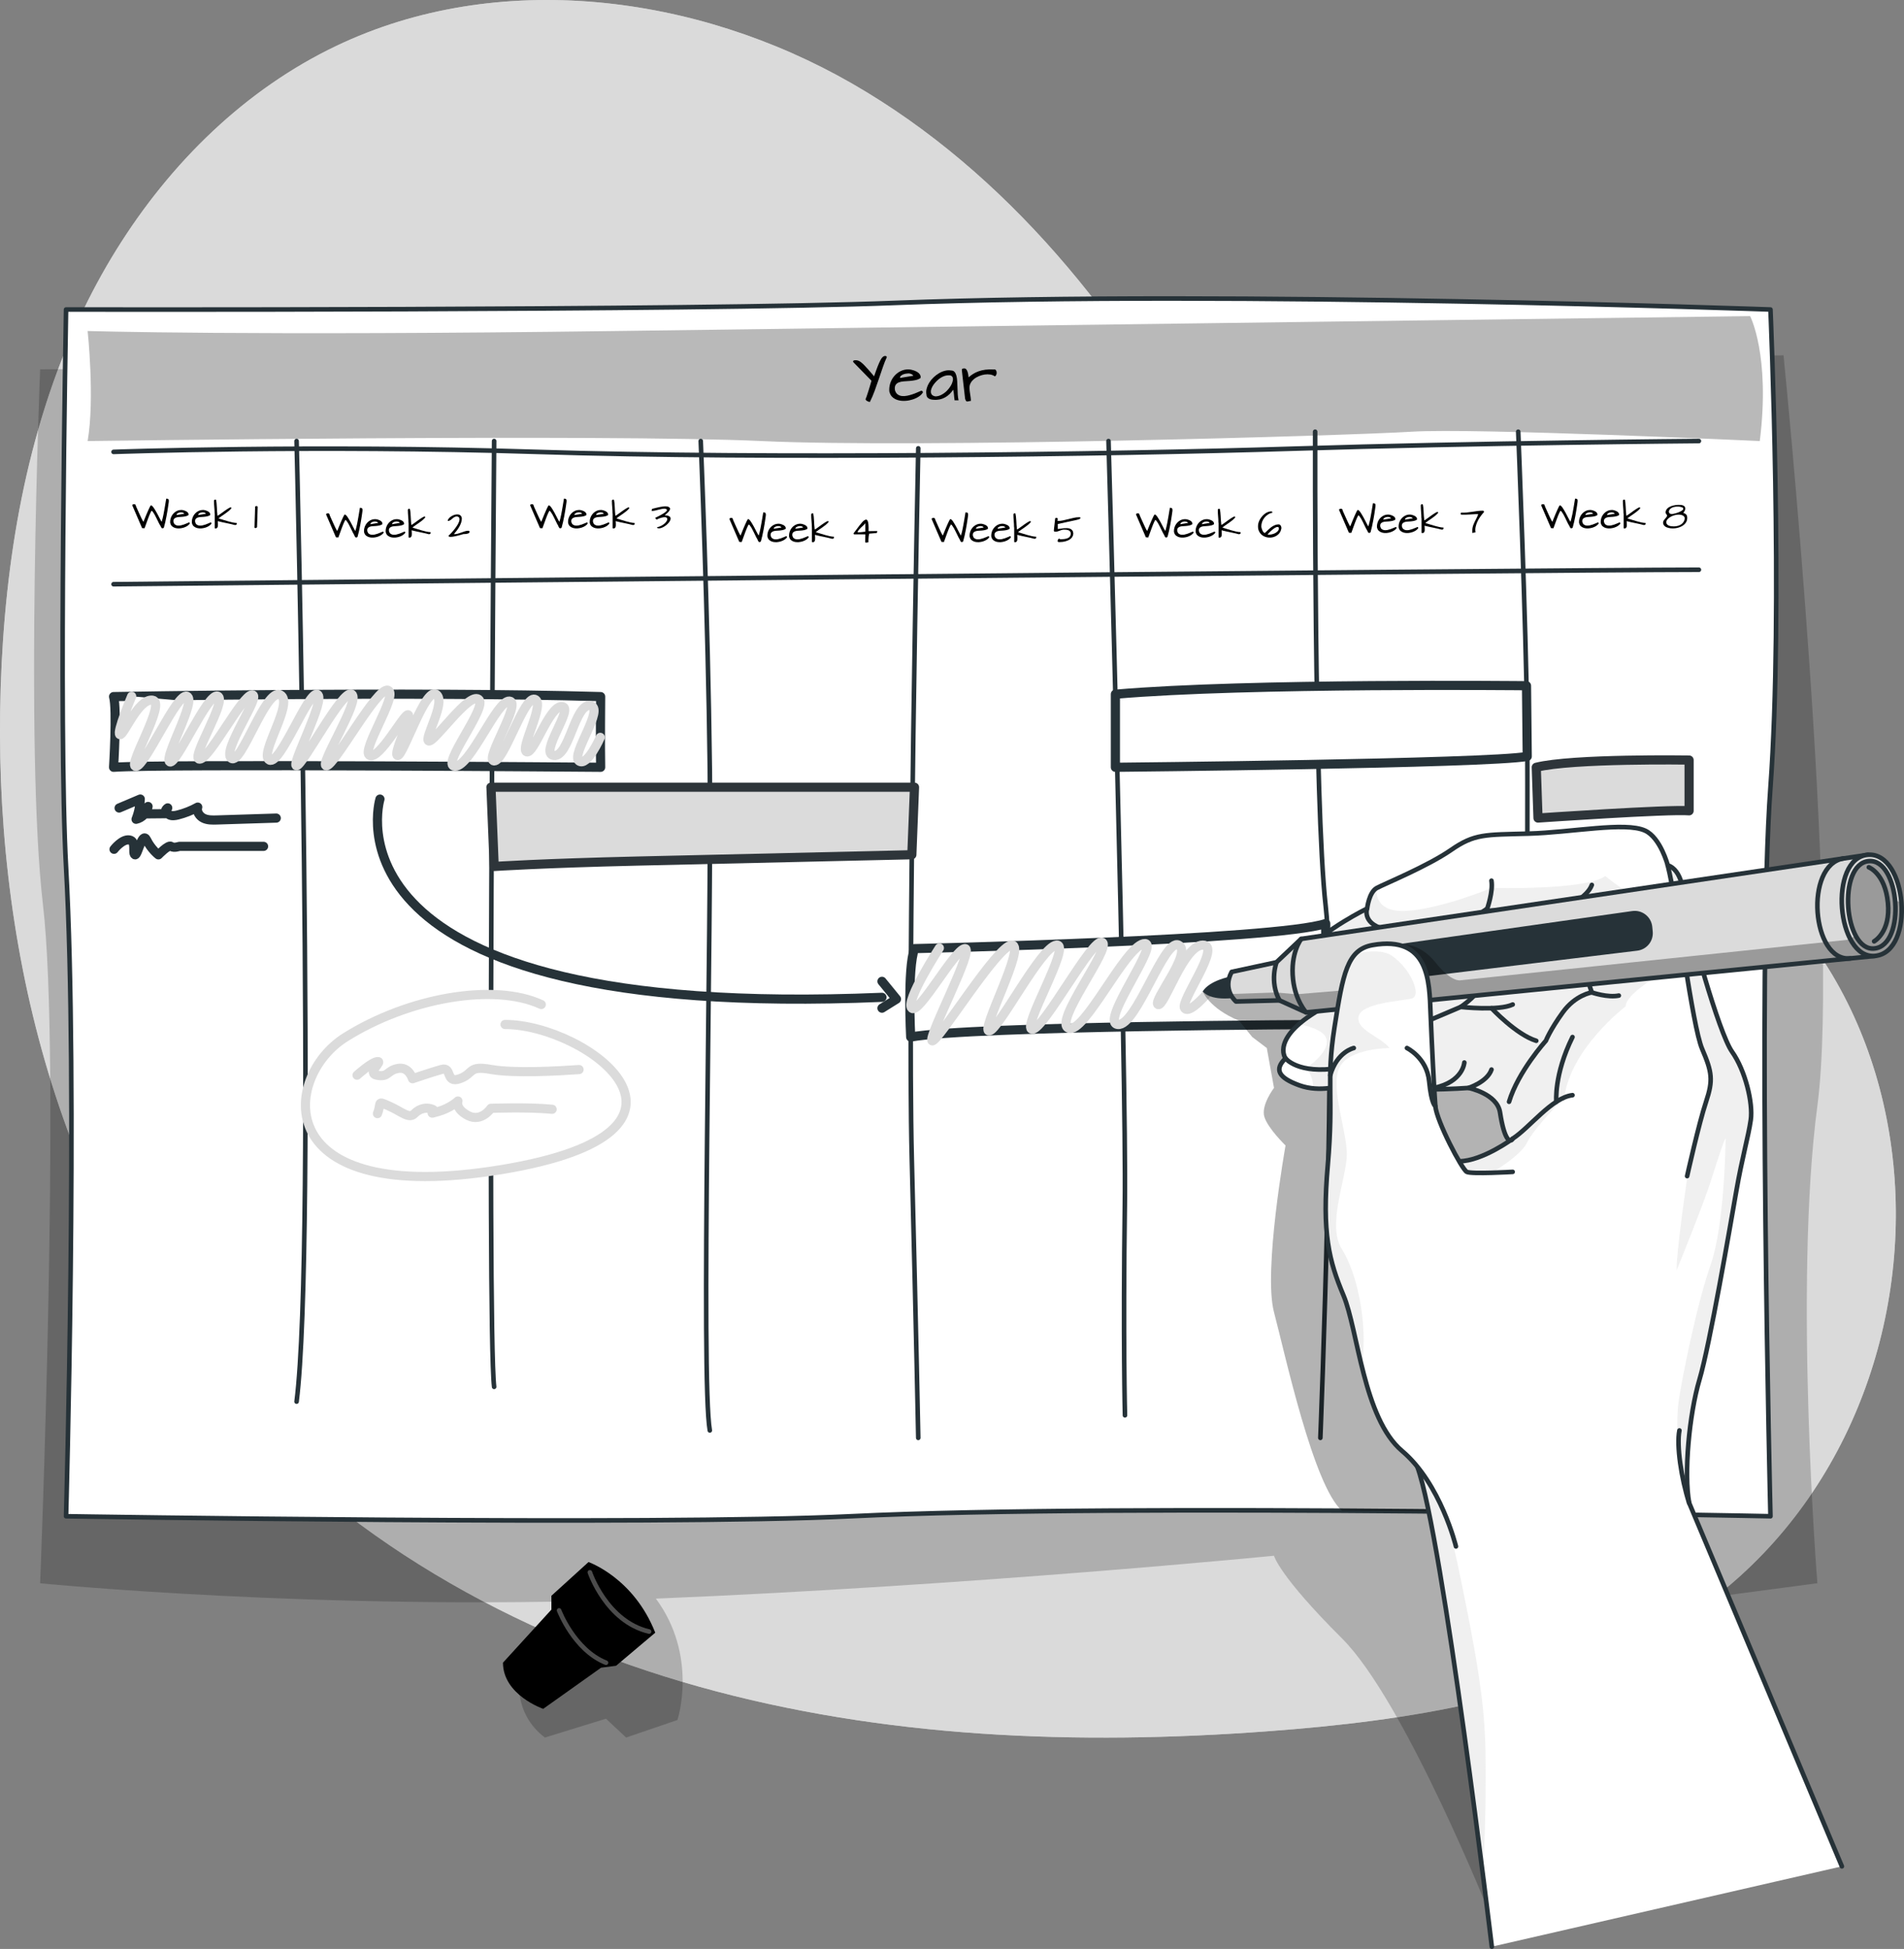 <?xml version="1.0" encoding="UTF-8"?>
<svg id="Hand" xmlns="http://www.w3.org/2000/svg" xmlns:xlink="http://www.w3.org/1999/xlink" viewBox="0 0 415.61 425.41">
  <rect x="0" y="0" width="415.61" height="425.41" fill="#808080" stroke="none"/>
  <defs>
    <style>
      .cls-1 {
        stroke: #2e353a;
      }

      .cls-1, .cls-2, .cls-3, .cls-4, .cls-5, .cls-6, .cls-7, .cls-8, .cls-9 {
        stroke-linecap: round;
        stroke-linejoin: round;
      }

      .cls-1, .cls-10, .cls-5, .cls-11, .cls-12 {
        fill: #dbdbdb;
      }

      .cls-1, .cls-6, .cls-7, .cls-8, .cls-9 {
        stroke-width: 2px;
      }

      .cls-2 {
        stroke: #fff;
      }

      .cls-2, .cls-3, .cls-7, .cls-8 {
        fill: none;
      }

      .cls-2, .cls-13 {
        opacity: .3;
      }

      .cls-3, .cls-4, .cls-5, .cls-6, .cls-7 {
        stroke: #263238;
      }

      .cls-14 {
        fill: #263238;
      }

      .cls-4, .cls-6, .cls-15, .cls-9 {
        fill: #fff;
      }

      .cls-16, .cls-12 {
        isolation: isolate;
      }

      .cls-17 {
        clip-path: url(#clippath-1);
      }

      .cls-18 {
        clip-path: url(#clippath-3);
      }

      .cls-19 {
        clip-path: url(#clippath-4);
      }

      .cls-20 {
        clip-path: url(#clippath-2);
      }

      .cls-11 {
        opacity: .7;
      }

      .cls-21 {
        opacity: .2;
      }

      .cls-12 {
        opacity: .4;
      }

      .cls-22 {
        fill: #b9b9b9;
      }

      .cls-8, .cls-9 {
        stroke: #dbdbdb;
      }

      .cls-23 {
        clip-path: url(#clippath);
      }
    </style>
    <clipPath id="clippath">
      <path class="cls-4" d="M386.46,330.96s-140.9-2.91-200.67,0c-42.79,2.08-171.37,0-171.37,0,0,0,2.64-94.03,0-141.65-1.69-30.39,0-121.75,0-121.75,0,0,136.87.27,180.87-1.44,72.83-2.82,191.17,1.44,191.17,1.44,0,0,2.84,65.36,0,104.27-2.9,39.68,0,159.14,0,159.14Z"/>
    </clipPath>
    <clipPath id="clippath-1">
      <path class="cls-4" d="M325.64,424.91s-10.72-89.61-16.26-104.76c-5.54-15.16-12.81-65.27-12.81-65.27,0,0,16.84-1.35,21.94-1.4,5.1-.05,11.69-4.93,11.69-4.93-.56,1.01-1.83.39-2.77-5.74-.63-4.09-6.86-5.34-6.86-5.34,0,0-14.95,1.12-27.56-.57,0,0-4.8,1.67-9.39,0-4.59-1.67-5.52-3.46-3.01-5.89,0,0-3.56-4.67,8.64-11.3,0,0-8.11-7.29-4.15-12.04,3.96-4.75,13.32-9.36,13.32-9.36,0,0,.4-3.56,2.11-4.48,1.71-.92,11.08-4.75,16.22-8.31s7.38-3.3,16.88-3.56c9.49-.26,21.1-2.64,25.45-.66,3.38,1.54,4.96,7.57,4.96,7.57,3.15,1.04,3.47,6.16,3.68,7.43.92,5.67,7.45,29.17,10.35,33.26,2.9,4.09,4.62,11.21,4.09,14.9-.53,3.69-1.85,8.04-3.16,15.56-1.32,7.52-5.8,33.63-8.04,41.14-2.24,7.52-3.43,20.57-2.24,26.9l33.33,79.32"/>
    </clipPath>
    <clipPath id="clippath-2">
      <path class="cls-5" d="M284.04,204.94l123.69-18.35,1.58,22.07-124.22,12.32-5.8-2.62-9.5.24s-3.05-2.51-.94-6.46l9.78-2.1,5.4-5.11Z"/>
    </clipPath>
    <clipPath id="clippath-3">
      <path class="cls-5" d="M407.73,186.58c8.57-.68,10.42,21.19,1.58,22.07-8.45.84-10.28-21.38-1.58-22.07Z"/>
    </clipPath>
    <clipPath id="clippath-4">
      <path class="cls-4" d="M330.19,255.79s-8.97.53-10.02,0c-1.05-.53-6.59-11.08-6.86-14.37-.26-3.29-.79-13.85-1.05-20.44-.26-6.59-.26-16.88-12.66-14.69-5.54.98-6.46,6.22-8.31,17.99-1.85,11.76-.13,14.9-1.45,29.93s.26,21.01,3.43,28.57c3.16,7.56,4.34,26.81,12.78,33.93,8.44,7.12,11.76,20.84,11.76,20.84"/>
    </clipPath>
  </defs>
  <g class="cls-16">
    <path class="cls-10" d="M59.34,18.19c4.44-3.07,9.12-5.81,14.02-8.15C108.67-6.85,152.02-1.29,185.96,18.22c33.94,19.51,59.34,51.4,77.82,85.9,8.44,15.77,16,32.71,29.56,44.36,17.49,15.03,41.12,18.42,61.96,26.61,75.79,29.76,76.66,138.89,10.23,179.64-26.19,16.06-58.53,20.91-88.62,23.15-41.68,3.11-84.13,1.52-124.38-9.74-40.26-11.25-78.34-32.67-105.28-64.63C11.97,261.64-1.63,204.72.15,150c.9-27.69,5.56-55.61,17.27-80.72,9.42-20.19,23.69-38.48,41.92-51.09Z"/>
    <path class="cls-11" d="M59.34,18.19c4.44-3.07,9.12-5.81,14.02-8.15C108.67-6.85,152.02-1.29,185.96,18.22c33.94,19.51,59.34,51.4,77.82,85.9,8.44,15.77,16,32.71,29.56,44.36,17.49,15.03,41.12,18.42,61.96,26.61,75.79,29.76,76.66,138.89,10.23,179.64-26.19,16.06-58.53,20.91-88.62,23.15-41.68,3.11-84.13,1.52-124.38-9.74-40.26-11.25-78.34-32.67-105.28-64.63C11.97,261.64-1.63,204.72.15,150c.9-27.69,5.56-55.61,17.27-80.72,9.42-20.19,23.69-38.48,41.92-51.09Z"/>
  </g>
  <path class="cls-21" d="M389.31,77.56l-380.55,3.06s-3.36,82.9.62,116.88c3.98,33.98-.62,148.09-.62,148.09,0,0,61.34,6.06,129.79,3.54l-25.15,16.53s-1.58,8.22,5.54,13.6l13.34-4.11,4.39,4.11,11.21-3.83s4.59-13.89-4.71-26.49c69.02-2.84,134.92-9.36,134.92-9.36,0,0,1.06,4.31,14.85,18.05,13.78,13.74,32.62,61.03,32.62,61.03l45.27-69.65,25.87-3.43s-5.19-64.98,0-104.18c5.19-39.2-7.39-163.86-7.39-163.86Z"/>
  <g>
    <path class="cls-15" d="M386.46,330.96s-140.9-2.91-200.67,0c-42.79,2.08-171.37,0-171.37,0,0,0,2.64-94.03,0-141.65-1.69-30.39,0-121.75,0-121.75,0,0,136.87.27,180.87-1.44,72.83-2.82,191.17,1.44,191.17,1.44,0,0,2.84,65.36,0,104.27-2.9,39.68,0,159.14,0,159.14Z"/>
    <g class="cls-23">
      <path class="cls-22" d="M19.12,96.27s112.99-1.59,147.16,0c34.16,1.59,128.11-1.18,141.86-2.04,13.75-.86,75.99,2.04,75.99,2.04,2.34-18.71-2.11-27.27-2.11-27.27,0,0-166.68,2.17-247.38,3.25-80.7,1.08-115.51,0-115.51,0,0,0,1.59,14.79,0,24.02Z"/>
    </g>
    <path class="cls-3" d="M386.46,330.96s-140.9-2.91-200.67,0c-42.79,2.08-171.37,0-171.37,0,0,0,2.64-94.03,0-141.65-1.69-30.39,0-121.75,0-121.75,0,0,136.87.27,180.87-1.44,72.83-2.82,191.17,1.44,191.17,1.44,0,0,2.84,65.36,0,104.27-2.9,39.68,0,159.14,0,159.14Z"/>
  </g>
  <g>
    <g>
      <path d="M189.86,87.74c-.06,0-.15-.02-.26-.06s-.22-.09-.33-.15-.19-.13-.26-.22c-.07-.08-.09-.17-.05-.26.04-.06.09-.18.15-.35.06-.17.13-.38.21-.62s.16-.49.25-.77.17-.54.25-.81c.08-.27.16-.53.23-.77.07-.24.13-.45.18-.62l-3.91-4c-.09-.11-.13-.2-.11-.26.02-.06.07-.11.14-.15.07-.04.15-.06.23-.06.08,0,.14-.01.17-.01.13,0,.26.01.39.04.13.02.27.07.42.15.15.07.31.19.5.34s.4.36.66.62.55.58.89.97c.34.38.74.85,1.19,1.39.3-.87.55-1.58.77-2.14.22-.56.42-1,.59-1.34s.34-.57.49-.71c.15-.14.3-.22.46-.25.09,0,.19,0,.28.03.09.02.15.09.19.22-.3.65-.6,1.38-.87,2.19-.28.81-.56,1.66-.86,2.53s-.6,1.75-.92,2.62-.67,1.69-1.05,2.44Z"/>
      <path d="M194.13,85.55c-.07-.63,0-1.25.18-1.85.19-.6.48-1.13.87-1.59.39-.46.85-.83,1.4-1.1.55-.27,1.14-.4,1.79-.38.11,0,.26.02.44.05.18.03.38.08.59.15s.41.15.61.25c.2.1.37.22.53.36s.27.3.35.47c.08.18.1.37.06.59-.32.23-.69.38-1.11.47-.42.09-.84.15-1.28.18s-.86.07-1.27.09c-.41.03-.78.1-1.08.22-.31.12-.55.3-.71.56-.17.25-.22.62-.16,1.1.12.43.31.75.58.95.27.2.58.33.94.37.36.04.73.02,1.14-.06.4-.08.8-.19,1.18-.32.39-.13.75-.27,1.08-.42s.61-.27.83-.36c.1,0,.19.04.26.11.07.07.11.16.11.26-.2.34-.49.64-.89.9-.4.27-.85.48-1.35.64s-1.02.27-1.56.3c-.54.04-1.05,0-1.53-.12-.48-.12-.89-.32-1.25-.62-.36-.3-.6-.7-.73-1.21ZM198.26,81.51c-.14,0-.31.02-.52.05-.2.03-.4.09-.59.16-.19.08-.35.18-.49.3-.14.12-.2.29-.2.48l2.91-.48c-.12-.19-.29-.32-.49-.4-.2-.08-.41-.12-.63-.12Z"/>
      <path d="M208.07,85.05c-.23.35-.49.67-.79.96-.3.29-.62.53-.98.73-.36.2-.74.35-1.16.44-.42.09-.86.12-1.32.08-.16,0-.34-.02-.53-.06s-.36-.1-.52-.19c-.16-.09-.29-.2-.39-.34-.1-.14-.15-.32-.15-.53-.09-.44-.07-.88.05-1.33.12-.45.31-.88.57-1.3.26-.42.57-.8.95-1.16s.78-.66,1.2-.9c.43-.25.86-.42,1.31-.53.45-.11.88-.12,1.31-.05.32,0,.57.11.75.32.18.21.31.49.4.84.09.35.15.76.17,1.21.02.46.04.93.06,1.41.02.48.04.96.06,1.44.03.47.09.9.18,1.29h-.87c-.04-.27-.07-.5-.09-.7-.02-.2-.04-.39-.05-.57s-.04-.35-.06-.51c-.03-.16-.06-.35-.11-.55ZM207.18,81.92c-.3-.02-.62.02-.94.12s-.64.25-.94.45-.58.42-.84.68c-.26.26-.49.53-.69.81-.2.28-.35.56-.45.84-.11.28-.15.53-.13.77.02.23.11.43.26.6.16.16.4.27.73.33.47,0,.92-.13,1.35-.36s.82-.52,1.16-.86c.34-.34.62-.71.85-1.1.23-.39.37-.76.44-1.1.07-.34.04-.62-.09-.84s-.36-.34-.71-.34Z"/>
      <path d="M209.95,80.77c0-.15.05-.25.16-.29.11-.05.22-.07.35-.07.2,0,.37.08.49.25.12.17.21.36.28.59.07.22.11.44.14.66.03.21.05.37.06.46.29-.27.61-.51.97-.74.36-.23.76-.42,1.2-.58.44-.16.93-.28,1.48-.35.54-.07,1.15-.09,1.82-.05.21-.05.37,0,.47.13.11.14.17.3.18.49.02.19-.01.37-.09.55s-.19.29-.33.32c-.27-.2-.6-.33-.99-.39-.39-.06-.79-.06-1.21,0-.42.06-.83.18-1.24.35-.41.17-.77.38-1.08.64-.32.26-.57.55-.75.89-.18.34-.26.7-.23,1.09,0,.24.02.48.05.71.03.23.06.46.1.69.04.23.07.46.1.69.03.23.05.46.05.7-.21.02-.38.04-.51.08-.13.04-.24.06-.32.05-.09,0-.16-.04-.22-.12s-.13-.22-.21-.45c0-.05-.03-.22-.06-.49-.03-.27-.07-.61-.11-1-.04-.39-.09-.82-.15-1.28-.05-.46-.11-.92-.16-1.37-.05-.45-.1-.86-.14-1.24s-.08-.68-.1-.91Z"/>
    </g>
    <g>
      <path d="M34.99,114.74c-.06-.09-.14-.23-.24-.42s-.2-.4-.31-.63c-.11-.23-.22-.47-.35-.71s-.24-.48-.36-.69-.24-.39-.35-.54-.21-.24-.3-.28c-.07.11-.15.25-.24.45-.09.19-.18.41-.28.65-.1.24-.2.49-.29.76-.1.26-.19.52-.28.77-.09.25-.17.48-.25.69-.08.21-.14.39-.19.52l-.53-.03-2.13-4.94c-.03-.06-.03-.11,0-.15.03-.04.07-.07.12-.09s.11-.04.16-.04c.06,0,.1-.01.14-.01.09,0,.15.02.19.05.04.04.08.08.1.14.02.06.05.12.07.19.02.07.04.13.07.2.07.15.15.33.25.55.1.21.2.44.3.67s.21.46.32.7c.11.23.21.44.3.64.09.19.18.35.25.48s.12.21.15.23c.24-.59.44-1.09.61-1.5.17-.41.32-.75.44-1.02s.22-.47.29-.62c.07-.15.13-.25.17-.32.04-.07.08-.11.1-.12s.04-.02.04-.02c.07,0,.16.05.26.14.1.09.2.21.31.37.11.15.22.33.34.52s.23.4.35.61.23.42.34.63c.11.21.21.4.3.58.09.18.18.34.25.47.07.13.13.23.18.28.07-.23.14-.49.21-.77s.13-.57.19-.87c.06-.3.12-.61.17-.92.05-.31.11-.62.16-.91s.1-.58.14-.85.08-.52.12-.74c.14,0,.25.01.33.04.08.03.13.07.17.12s.05.11.06.18c0,.07.01.14.01.22,0-.02,0,.06-.02.23-.02.17-.05.4-.1.7-.04.3-.1.65-.16,1.05-.06.4-.14.82-.22,1.25-.08.44-.17.88-.27,1.32s-.21.86-.32,1.25c-.11.08-.21.12-.28.12s-.14-.02-.19-.06c-.05-.05-.1-.12-.14-.21s-.08-.19-.13-.3Z"/>
      <path d="M37.16,114.19c-.04-.37,0-.73.11-1.08.11-.35.28-.66.51-.93.23-.27.5-.48.82-.64.32-.16.67-.23,1.05-.22.06,0,.15,0,.26.03.11.02.22.05.34.09s.24.09.36.15.22.13.31.21.16.17.2.28c.05.1.06.22.03.35-.19.13-.4.22-.65.27-.24.05-.49.09-.75.11s-.5.04-.74.05c-.24.02-.45.06-.63.13-.18.07-.32.18-.42.32-.1.15-.13.36-.09.64.07.25.18.44.34.55.16.12.34.19.55.22.21.02.43.01.66-.03.23-.05.46-.11.69-.19.23-.08.44-.16.63-.25.2-.09.36-.16.49-.21.06,0,.11.02.15.06.04.04.06.09.06.15-.11.2-.29.37-.52.53-.23.15-.49.28-.79.38s-.6.15-.91.18c-.32.02-.61,0-.89-.07-.28-.07-.52-.19-.73-.36-.21-.17-.35-.41-.42-.7ZM39.57,111.83c-.08,0-.18,0-.3.03-.12.02-.23.05-.34.1-.11.05-.2.1-.28.18-.08.07-.12.17-.12.28l1.7-.28c-.07-.11-.17-.19-.28-.23-.12-.05-.24-.07-.37-.07Z"/>
      <path d="M41.89,114.19c-.04-.37,0-.73.11-1.08.11-.35.28-.66.51-.93.23-.27.5-.48.82-.64.32-.16.67-.23,1.05-.22.06,0,.15,0,.26.03.11.02.22.05.34.09s.24.09.36.15.22.13.31.21c.09.08.16.17.2.28.05.1.06.22.03.35-.19.13-.4.22-.65.27-.24.05-.49.09-.75.11-.25.02-.5.04-.74.05-.24.02-.45.06-.63.13-.18.07-.32.18-.42.32-.1.15-.13.36-.09.64.07.25.18.44.34.55.16.12.34.19.55.22.21.02.43.01.66-.03.23-.05.46-.11.69-.19.23-.08.44-.16.63-.25.2-.09.36-.16.49-.21.06,0,.11.02.15.06.04.04.06.09.06.15-.11.2-.29.37-.52.53s-.49.28-.79.38-.6.15-.91.18c-.32.02-.61,0-.89-.07-.28-.07-.52-.19-.73-.36-.21-.17-.35-.41-.42-.7ZM44.3,111.83c-.08,0-.18,0-.3.03-.12.02-.23.05-.34.1-.11.05-.2.1-.28.18-.08.07-.12.17-.12.28l1.7-.28c-.07-.11-.17-.19-.28-.23s-.24-.07-.37-.07Z"/>
      <path d="M46.85,112.11c0-.23,0-.46-.02-.7-.02-.23-.03-.46-.05-.7s-.04-.46-.05-.69c-.02-.23-.02-.46-.02-.69,0-.1.02-.17.08-.21s.12-.06.21-.06h.07s.06,0,.07,0c.06.24.1.49.13.76.02.26.05.54.06.84.02.29.04.6.05.92.02.32.05.66.1,1.01.08-.04.2-.12.36-.22.15-.11.33-.23.52-.37.19-.14.39-.28.59-.43.21-.15.4-.28.58-.4s.35-.22.49-.3c.14-.08.25-.12.31-.12.05,0,.09.01.12.03.03.02.06.06.09.12-.19.24-.4.45-.64.65-.24.19-.49.38-.74.56-.26.18-.51.35-.76.52-.25.17-.48.35-.69.54.38.11.74.21,1.08.32.34.11.68.21,1,.3.32.09.64.17.95.24.31.07.63.11.94.13,0,.07,0,.13,0,.18s-.02.09-.04.13c-.02.04-.06.06-.11.09-.05.02-.12.03-.2.04h-.07c-.21-.06-.46-.12-.76-.19-.3-.07-.63-.13-.97-.21-.34-.07-.69-.14-1.04-.22-.35-.08-.67-.15-.96-.23,0,.06,0,.15.02.26.01.11.02.24.02.37,0,.13,0,.26-.01.39s-.04.24-.09.34-.12.16-.22.21-.22.04-.38-.01v-3.19Z"/>
      <path d="M55.68,110.76c0-.13.01-.21.07-.24.06-.03.12-.05.2-.05.06,0,.12,0,.18.02.05.01.09.06.12.14l-.14,4.39c0,.05-.03.1-.08.14-.05.04-.1.07-.16.09s-.12.02-.18,0c-.06-.01-.11-.04-.14-.08,0-.11.01-.28.02-.51s.01-.49.02-.78c0-.29.02-.59.03-.91,0-.32.02-.62.03-.91,0-.29.02-.55.02-.78,0-.23.01-.4.02-.51Z"/>
    </g>
    <g>
      <path d="M77.3,116.74c-.06-.09-.14-.23-.24-.42s-.2-.4-.31-.63c-.11-.23-.22-.47-.35-.71-.12-.25-.24-.48-.36-.69s-.24-.39-.35-.54c-.11-.15-.21-.24-.3-.28-.07.11-.15.25-.24.45-.09.19-.18.41-.28.65-.1.24-.2.49-.29.76-.1.26-.19.52-.28.77-.09.25-.17.48-.25.69-.08.21-.14.39-.19.52l-.53-.03-2.13-4.94c-.03-.06-.03-.11,0-.15s.07-.07.12-.09c.05-.02.11-.04.16-.04.06,0,.1-.01.14-.01.09,0,.15.02.19.05.04.04.08.08.1.14.02.06.05.12.06.19.02.07.04.13.07.2.07.15.15.33.25.55.1.21.2.44.3.67.1.23.21.46.32.7.11.23.21.44.3.64.09.19.18.35.25.48.07.13.12.21.15.23.24-.59.44-1.09.61-1.5.17-.41.32-.75.44-1.02s.22-.47.29-.62c.07-.15.13-.25.17-.32.04-.07.08-.11.1-.12s.04-.02.04-.02c.07,0,.16.05.26.14.1.09.2.21.31.37.11.15.22.33.33.52.12.2.23.4.35.61.12.21.23.42.33.63.11.21.21.4.3.58.09.18.18.34.25.47.07.13.13.23.18.28.07-.23.14-.49.21-.77.07-.28.13-.57.19-.87.06-.3.12-.61.17-.92s.11-.62.16-.91c.05-.3.1-.58.14-.85s.08-.52.12-.74c.14,0,.25.01.33.04.08.03.13.07.17.12s.05.11.06.18.01.14.01.22c0-.02,0,.06-.02.23-.02.17-.05.4-.1.7-.04.3-.1.65-.16,1.05-.06.4-.14.82-.22,1.25-.08.44-.17.88-.27,1.32-.1.44-.21.86-.32,1.25-.11.08-.21.12-.28.12s-.14-.02-.19-.06c-.05-.05-.1-.12-.14-.21s-.08-.19-.13-.3Z"/>
      <path d="M79.47,116.19c-.04-.37,0-.73.11-1.08.11-.35.28-.66.51-.93.23-.27.5-.48.82-.64.32-.16.67-.23,1.05-.22.06,0,.15,0,.26.03.11.02.22.05.34.09s.24.09.36.15c.12.06.22.13.31.21.09.08.16.17.2.28.05.1.06.22.03.35-.19.13-.4.22-.65.27-.24.05-.49.09-.75.11-.25.02-.5.04-.74.05-.24.02-.45.06-.63.13-.18.07-.32.18-.42.32-.1.15-.13.36-.09.64.07.25.18.44.34.55.16.12.34.19.55.22.21.02.43.01.66-.03.23-.05.46-.11.69-.19.23-.08.44-.16.63-.25.2-.09.36-.16.49-.21.06,0,.11.02.15.06.04.04.06.09.06.15-.11.2-.29.37-.52.53-.23.15-.49.28-.79.38s-.6.15-.91.18c-.32.02-.61,0-.89-.07-.28-.07-.52-.19-.73-.36-.21-.17-.35-.41-.42-.7ZM81.89,113.83c-.08,0-.18,0-.3.03-.12.02-.23.05-.34.1-.11.05-.2.1-.28.18-.08.07-.12.17-.12.28l1.7-.28c-.07-.11-.17-.19-.28-.23s-.24-.07-.37-.07Z"/>
      <path d="M84.2,116.19c-.04-.37,0-.73.11-1.08.11-.35.28-.66.51-.93.23-.27.5-.48.82-.64s.67-.23,1.05-.22c.06,0,.15,0,.26.03.11.02.22.05.34.09s.24.09.36.15c.12.06.22.13.31.21.09.08.16.17.2.28.05.1.06.22.03.35-.19.13-.4.22-.65.27-.24.05-.49.09-.75.11-.25.02-.5.04-.74.05-.24.02-.45.06-.63.13-.18.07-.32.18-.42.32-.1.15-.13.36-.09.64.07.25.18.44.34.55.16.12.34.19.55.22s.43.01.66-.03c.23-.05.46-.11.69-.19.23-.08.44-.16.63-.25.2-.09.36-.16.49-.21.06,0,.11.02.15.06.04.04.06.09.06.15-.11.2-.29.37-.52.53s-.49.28-.79.38c-.29.1-.6.15-.91.18-.32.02-.61,0-.89-.07-.28-.07-.52-.19-.73-.36-.21-.17-.35-.41-.42-.7ZM86.62,113.83c-.08,0-.18,0-.3.03-.12.02-.23.05-.34.1-.11.05-.2.1-.28.18-.08.07-.12.17-.12.28l1.7-.28c-.07-.11-.17-.19-.28-.23s-.24-.07-.37-.07Z"/>
      <path d="M89.17,114.11c0-.23,0-.46-.02-.7-.02-.23-.03-.46-.05-.7s-.04-.46-.05-.69c-.02-.23-.02-.46-.02-.69,0-.1.02-.17.08-.21.05-.04.12-.06.21-.06h.07s.06,0,.07,0c.06.24.1.49.13.76.02.26.05.54.06.84.02.29.04.6.05.92s.05.66.1,1.01c.08-.04.2-.12.36-.22.15-.11.33-.23.52-.37.19-.14.39-.28.59-.43.21-.15.4-.28.58-.4.18-.12.35-.22.49-.3.14-.08.25-.12.31-.12.05,0,.09.01.12.03.03.02.06.06.09.12-.19.24-.4.45-.64.65-.24.19-.49.38-.74.56-.26.18-.51.35-.76.52-.25.17-.48.35-.69.54.38.11.74.21,1.08.32.34.11.68.21,1,.3.32.09.64.17.95.24.31.07.63.11.94.13,0,.07,0,.13,0,.18s-.02.09-.04.13c-.02.04-.06.06-.11.09-.05.02-.12.03-.2.04h-.07c-.21-.06-.46-.12-.76-.19-.3-.07-.63-.13-.97-.21-.34-.07-.69-.14-1.04-.22-.35-.08-.67-.15-.96-.23,0,.06,0,.15.02.26.01.11.02.24.02.37,0,.13,0,.26-.01.39s-.04.24-.09.34-.12.16-.22.21c-.1.04-.22.04-.38-.01v-3.19Z"/>
      <path d="M97.95,116.88c.19-.17.41-.38.64-.64.24-.26.47-.53.69-.82.22-.29.42-.58.6-.88.18-.29.3-.57.37-.82.07-.25.07-.46.01-.64-.06-.18-.23-.29-.49-.35-.16,0-.31.02-.43.07-.13.05-.24.11-.34.18-.1.07-.2.15-.29.24-.09.09-.18.17-.28.24-.1.07-.2.13-.31.18-.11.05-.23.07-.38.07,0-.19.08-.37.23-.55.15-.18.33-.33.55-.47.22-.14.45-.24.71-.32.26-.08.5-.1.72-.08.23.02.42.1.58.24.16.14.25.35.28.64,0,.31-.05.63-.16.94s-.24.61-.41.9c-.17.29-.35.57-.56.83-.21.26-.41.51-.6.74.26.02.53,0,.8-.08.27-.07.53-.16.79-.25.26-.1.52-.19.78-.27.26-.08.51-.13.77-.13.07,0,.13.02.19.05.06.03.09.09.09.18s-.03.16-.09.22-.13.11-.23.14-.19.06-.3.08c-.11.02-.21.03-.3.04s-.18.01-.25.01-.11,0-.13,0c-.05,0-.14.03-.27.07s-.28.08-.46.13-.36.1-.57.15c-.2.05-.41.1-.61.14s-.4.07-.58.1c-.18.02-.34.03-.46.02-.13,0-.22-.04-.28-.09-.06-.05-.07-.13-.03-.24Z"/>
    </g>
    <g>
      <path d="M121.84,114.74c-.06-.09-.14-.23-.24-.42s-.2-.4-.31-.63c-.11-.23-.22-.47-.35-.71-.12-.25-.24-.48-.36-.69s-.24-.39-.35-.54c-.11-.15-.21-.24-.3-.28-.07.11-.15.25-.24.45-.09.19-.18.41-.28.65-.1.24-.2.49-.29.76-.1.26-.19.52-.28.77-.09.25-.17.48-.25.69-.08.21-.14.39-.19.52l-.53-.03-2.13-4.94c-.03-.06-.03-.11,0-.15.03-.04.07-.07.12-.09s.1-.04.16-.04.1-.01.14-.01c.09,0,.15.02.19.05.04.04.08.08.1.14.02.06.05.12.06.19.02.07.04.13.07.2.07.15.15.33.25.55.1.21.2.44.3.67.1.23.21.46.32.7.11.23.21.44.3.64.09.19.18.35.25.48s.12.21.15.23c.24-.59.44-1.09.61-1.5.17-.41.32-.75.44-1.02s.22-.47.29-.62c.07-.15.13-.25.17-.32.04-.07.08-.11.1-.12s.04-.02.04-.02c.07,0,.16.05.26.14.1.09.2.21.31.37.11.15.22.33.33.52s.23.4.35.61c.12.21.23.42.33.63s.21.4.3.58.18.34.25.47c.07.13.13.23.18.28.07-.23.14-.49.21-.77.07-.28.13-.57.19-.87.06-.3.12-.61.17-.92s.11-.62.16-.91.1-.58.14-.85c.04-.27.08-.52.12-.74.14,0,.25.01.33.04.08.03.13.07.17.12.03.05.05.11.06.18,0,.07.01.14.01.22,0-.02,0,.06-.02.23-.02.17-.05.4-.1.7-.04.3-.1.65-.16,1.05-.06.4-.14.82-.22,1.25s-.17.88-.27,1.32-.21.86-.32,1.25c-.11.08-.21.12-.28.12s-.14-.02-.19-.06c-.05-.05-.1-.12-.14-.21-.04-.09-.08-.19-.13-.3Z"/>
      <path d="M124.01,114.19c-.04-.37,0-.73.11-1.08.11-.35.28-.66.51-.93.23-.27.5-.48.82-.64.32-.16.67-.23,1.05-.22.06,0,.15,0,.26.03.11.02.22.05.34.09.12.04.24.09.36.15s.22.13.31.21c.09.08.16.17.2.28.05.1.06.22.03.35-.19.13-.4.22-.65.27-.24.05-.49.09-.75.11-.25.02-.5.04-.74.05-.24.02-.45.06-.63.13-.18.07-.32.18-.42.32-.1.15-.13.36-.09.64.07.25.18.44.34.55.16.12.34.19.55.22s.43.01.66-.03c.23-.05.46-.11.69-.19.23-.08.44-.16.63-.25.2-.09.36-.16.49-.21.06,0,.11.02.15.06.04.04.06.09.06.15-.11.2-.29.37-.52.53-.23.15-.49.28-.79.38s-.6.15-.91.18c-.32.02-.61,0-.89-.07-.28-.07-.52-.19-.73-.36-.21-.17-.35-.41-.42-.7ZM126.42,111.83c-.08,0-.18,0-.3.03-.12.02-.23.05-.34.1-.11.05-.2.1-.28.18-.08.07-.12.17-.12.28l1.7-.28c-.07-.11-.17-.19-.28-.23s-.24-.07-.37-.07Z"/>
      <path d="M128.74,114.19c-.04-.37,0-.73.11-1.08.11-.35.28-.66.51-.93.23-.27.5-.48.82-.64.32-.16.67-.23,1.05-.22.06,0,.15,0,.26.03.11.02.22.05.34.09s.24.09.36.15.22.13.31.21.16.17.2.28c.05.1.06.22.03.35-.19.13-.4.22-.65.27-.24.05-.49.09-.75.11-.25.02-.5.04-.74.05-.24.02-.45.06-.63.13-.18.07-.32.18-.42.32-.1.15-.13.36-.09.64.07.25.18.44.34.55.16.12.34.19.55.22s.43.01.66-.03c.23-.05.46-.11.69-.19.23-.08.44-.16.63-.25.2-.09.36-.16.49-.21.06,0,.11.02.15.06.04.04.06.09.06.15-.11.2-.29.37-.52.53-.23.15-.49.28-.79.38s-.6.15-.91.18c-.32.02-.61,0-.89-.07-.28-.07-.52-.19-.73-.36-.21-.17-.35-.41-.42-.7ZM131.16,111.83c-.08,0-.18,0-.3.03-.12.02-.23.05-.34.1-.11.05-.2.1-.28.18-.08.07-.12.17-.12.28l1.7-.28c-.07-.11-.17-.19-.28-.23-.12-.05-.24-.07-.37-.07Z"/>
      <path d="M133.71,112.11c0-.23,0-.46-.02-.7-.02-.23-.03-.46-.05-.7s-.04-.46-.05-.69c-.02-.23-.02-.46-.02-.69,0-.1.02-.17.08-.21s.12-.06.21-.06h.07s.06,0,.07,0c.06.24.1.49.13.76.02.26.05.54.06.84.02.29.04.6.05.92s.05.66.1,1.01c.08-.04.2-.12.36-.22.15-.11.33-.23.52-.37.19-.14.39-.28.59-.43.21-.15.4-.28.58-.4.18-.12.35-.22.49-.3.14-.08.25-.12.31-.12.05,0,.09.01.12.03.03.02.06.06.09.12-.19.24-.4.45-.64.65-.24.19-.49.38-.74.56-.26.18-.51.35-.76.52-.25.17-.48.35-.69.54.38.11.74.21,1.08.32.34.11.68.21,1,.3.32.09.64.17.95.24s.63.11.94.13c0,.07,0,.13,0,.18s-.02.09-.04.13c-.02.04-.06.06-.11.09-.05.02-.12.03-.2.04h-.07c-.21-.06-.46-.12-.76-.19s-.63-.13-.97-.21c-.34-.07-.69-.14-1.04-.22-.35-.08-.67-.15-.96-.23,0,.06,0,.15.02.26s.02.24.02.37c0,.13,0,.26-.01.39-.01.13-.04.24-.09.34-.05.1-.12.16-.22.21s-.22.04-.38-.01v-3.19Z"/>
      <path d="M143.43,115.1c.32-.08.62-.19.88-.32.26-.13.49-.28.68-.44.19-.16.34-.32.46-.49.11-.16.18-.31.2-.45.02-.14,0-.25-.08-.35-.08-.09-.21-.15-.4-.16-.19-.01-.44.02-.75.1-.31.08-.68.22-1.12.43l-.3-.38c.11-.05.25-.12.41-.2.16-.08.34-.16.52-.26.18-.1.37-.2.55-.3.18-.1.35-.21.51-.31.15-.1.29-.21.39-.31s.17-.19.2-.27c.02-.08,0-.15-.07-.22-.07-.06-.21-.11-.41-.14-.25,0-.49.03-.73.08-.24.05-.47.11-.71.17-.23.06-.47.12-.7.17-.23.05-.47.08-.71.08,0-.03,0-.07,0-.12,0-.05,0-.09.02-.14.01-.05.03-.09.05-.13.02-.04.06-.07.11-.09.24-.06.5-.12.76-.19s.53-.13.8-.18c.27-.05.53-.1.78-.13.25-.03.48-.04.68-.02.2.01.38.06.52.13.14.07.24.18.3.32,0,.15-.04.3-.13.44s-.19.28-.31.4c-.12.13-.25.25-.39.36s-.25.21-.35.3c.37,0,.66.05.86.14.2.09.33.21.39.35s.06.3,0,.48c-.06.18-.15.36-.29.54-.14.18-.3.36-.5.53s-.4.32-.62.45-.43.22-.65.29c-.22.07-.42.09-.59.06-.06,0-.13-.02-.19-.05-.06-.03-.09-.09-.09-.17Z"/>
    </g>
    <g>
      <path d="M165.34,117.74c-.06-.09-.14-.23-.24-.42-.1-.19-.2-.4-.31-.63-.11-.23-.22-.47-.35-.71s-.24-.48-.36-.69-.24-.39-.35-.54-.21-.24-.3-.28c-.07.11-.15.25-.24.45-.09.19-.18.41-.28.65-.1.24-.2.49-.29.76-.1.26-.19.52-.28.77-.09.25-.17.48-.25.69-.08.21-.14.39-.19.52l-.53-.03-2.13-4.94c-.03-.06-.03-.11,0-.15.03-.04.07-.07.12-.09s.1-.04.16-.04c.06,0,.1-.01.14-.01.09,0,.15.02.19.05.04.04.08.08.1.14.02.06.05.12.06.19.02.07.04.13.07.2.07.15.15.33.25.55.1.21.2.44.3.67s.21.46.32.7c.11.23.21.44.3.64.09.19.18.35.25.48s.12.21.15.23c.24-.59.44-1.09.61-1.5.17-.41.32-.75.44-1.02s.22-.47.29-.62c.07-.15.13-.25.17-.32.04-.07.08-.11.1-.12s.04-.02.04-.02c.07,0,.16.05.26.14.1.09.2.21.31.37.11.15.22.33.33.52s.23.4.35.61c.12.21.23.42.33.63.11.21.21.4.3.58.09.18.18.34.25.47.07.13.13.23.18.28.07-.23.14-.49.21-.77.07-.28.13-.57.19-.87.06-.3.12-.61.17-.92.05-.31.11-.62.16-.91s.1-.58.14-.85.08-.52.12-.74c.14,0,.25.01.33.04.08.03.13.07.17.12.03.05.05.11.06.18,0,.07.01.14.01.22,0-.02,0,.06-.02.23-.02.17-.05.4-.1.7-.04.3-.1.65-.16,1.05-.06.4-.14.82-.22,1.25-.08.44-.17.88-.27,1.32s-.21.86-.32,1.25c-.11.08-.21.12-.28.12-.08,0-.14-.02-.19-.06-.05-.05-.1-.12-.14-.21s-.08-.19-.13-.3Z"/>
      <path d="M167.52,117.19c-.04-.37,0-.73.11-1.08.11-.35.28-.66.51-.93.23-.27.5-.48.82-.64.32-.16.67-.23,1.05-.22.06,0,.15,0,.26.03.11.02.22.05.34.09s.24.09.36.15c.12.06.22.13.31.21s.16.17.2.28c.05.1.06.22.03.35-.19.13-.4.22-.65.27-.24.05-.49.09-.75.11-.25.02-.5.04-.74.05-.24.02-.45.06-.63.13-.18.07-.32.18-.42.32-.1.15-.13.36-.09.64.07.25.18.44.34.55.16.12.34.19.55.22s.43.01.66-.03c.23-.05.46-.11.69-.19.23-.08.44-.16.63-.25.2-.09.36-.16.49-.21.06,0,.11.02.15.06.04.04.06.09.06.15-.11.2-.29.37-.52.53-.23.15-.49.28-.79.38s-.6.15-.91.18c-.32.02-.61,0-.89-.07-.28-.07-.52-.19-.73-.36-.21-.17-.35-.41-.42-.7ZM169.93,114.83c-.08,0-.18,0-.3.03-.12.02-.23.05-.34.1-.11.05-.2.1-.28.18-.08.07-.12.17-.12.28l1.7-.28c-.07-.11-.17-.19-.28-.23s-.24-.07-.37-.07Z"/>
      <path d="M172.25,117.19c-.04-.37,0-.73.11-1.08.11-.35.28-.66.51-.93.23-.27.5-.48.82-.64.32-.16.67-.23,1.05-.22.06,0,.15,0,.26.03.11.02.22.05.34.09.12.04.24.09.36.15.12.06.22.13.31.21.09.08.16.17.2.28.05.1.06.22.03.35-.19.13-.4.22-.65.27-.24.05-.49.09-.75.11s-.5.04-.74.05c-.24.02-.45.06-.63.13-.18.07-.32.18-.42.32-.1.15-.13.36-.09.64.07.25.18.44.34.55.16.12.34.19.55.22.21.02.43.01.66-.03.23-.05.46-.11.69-.19.23-.08.44-.16.63-.25.2-.09.36-.16.49-.21.06,0,.11.02.15.06.04.04.06.09.06.15-.11.2-.29.37-.52.53s-.49.28-.79.38-.6.15-.91.18c-.32.02-.61,0-.89-.07-.28-.07-.52-.19-.73-.36-.21-.17-.35-.41-.42-.7ZM174.66,114.83c-.08,0-.18,0-.3.03-.12.02-.23.05-.34.1-.11.05-.2.1-.28.18-.08.07-.12.17-.12.28l1.7-.28c-.07-.11-.17-.19-.28-.23-.12-.05-.24-.07-.37-.07Z"/>
      <path d="M177.21,115.11c0-.23,0-.46-.02-.7-.02-.23-.03-.46-.05-.7-.02-.23-.04-.46-.05-.69-.02-.23-.02-.46-.02-.69,0-.1.02-.17.08-.21s.12-.06.21-.06h.07s.06,0,.07,0c.06.24.1.49.13.76.02.26.05.54.06.84.02.29.04.6.05.92.02.32.05.66.1,1.01.08-.04.2-.12.36-.22.15-.11.33-.23.52-.37.19-.14.39-.28.59-.43.21-.15.4-.28.58-.4s.35-.22.49-.3.25-.12.31-.12c.05,0,.09.01.12.03.03.02.06.06.09.12-.19.24-.4.45-.64.65-.24.19-.49.38-.74.56-.26.18-.51.35-.76.52s-.48.35-.69.54c.38.11.74.21,1.08.32.34.11.68.21,1,.3.32.09.64.17.95.24s.63.11.94.13c0,.07,0,.13,0,.18s-.02.09-.04.13c-.02.04-.06.06-.11.09-.05.02-.12.03-.2.04h-.07c-.21-.06-.46-.12-.76-.19s-.63-.13-.97-.21c-.34-.07-.69-.14-1.04-.22-.35-.08-.67-.15-.96-.23,0,.06,0,.15.02.26.01.11.02.24.02.37,0,.13,0,.26-.01.39-.01.13-.04.24-.09.34s-.12.16-.22.21-.22.04-.38-.01v-3.19Z"/>
      <path d="M188.89,116.64h-.62c-.18,0-.35,0-.51,0-.17,0-.34,0-.51,0h-.62s-.07,0-.11,0c-.04,0-.08-.01-.11-.03-.03-.01-.06-.03-.08-.06-.02-.03-.03-.07-.03-.12.23-.29.45-.59.67-.88.22-.3.43-.58.63-.84.2-.26.4-.5.58-.7.18-.21.35-.36.51-.46.15-.1.29-.15.41-.13.12.02.22.11.3.29.08.18.14.45.17.81s.04.83.02,1.42l1.89-.03s0,.06,0,.11c0,.05-.01.1-.03.14-.01.05-.03.09-.05.13s-.04.06-.07.06l-1.59.13c-.04.11-.07.24-.1.4-.02.16-.04.33-.05.5-.01.18-.02.35-.03.52,0,.17,0,.33,0,.47-.04,0-.09,0-.16.02-.07.02-.15.03-.22.04-.08.01-.14.01-.21,0-.06,0-.1-.04-.11-.1l.03-1.7ZM188.89,114.19c-.12.17-.27.33-.45.5s-.36.32-.53.49c-.17.16-.32.33-.46.49s-.22.34-.26.52c.27,0,.55-.01.83-.04.28-.03.57-.07.87-.1v-1.85Z"/>
    </g>
    <g>
      <path d="M209.48,117.74c-.06-.09-.14-.23-.24-.42-.1-.19-.2-.4-.31-.63-.11-.23-.22-.47-.35-.71-.12-.25-.24-.48-.36-.69-.12-.21-.24-.39-.35-.54-.11-.15-.21-.24-.3-.28-.07.1-.15.25-.24.45-.09.19-.18.41-.28.65-.1.24-.2.49-.29.76-.1.26-.19.52-.28.77-.09.25-.17.48-.25.69-.08.21-.14.39-.19.52l-.53-.03-2.13-4.94c-.03-.06-.03-.11,0-.15.03-.04.07-.07.12-.09.05-.02.1-.04.16-.04.06,0,.1-.01.14-.01.09,0,.15.02.19.05.04.04.08.08.1.14.03.06.05.12.07.19.02.07.04.13.07.2.07.15.15.33.25.55.1.21.2.44.3.67.1.23.21.46.32.7.11.23.21.44.3.64.09.19.18.35.25.48.07.13.12.21.15.23.24-.59.44-1.09.61-1.5.17-.41.32-.75.44-1.02.12-.27.22-.47.29-.62.07-.15.13-.25.17-.32.04-.07.08-.11.1-.12s.04-.02.04-.02c.07,0,.16.05.26.14.1.09.2.21.31.37.11.15.22.33.33.52.12.2.23.4.35.61s.23.42.33.63c.11.21.21.4.3.58.09.18.18.34.25.47.07.13.13.23.18.28.07-.23.14-.49.21-.77.07-.28.13-.57.19-.87.06-.3.12-.61.17-.92s.11-.62.16-.91c.05-.3.1-.58.14-.85.04-.27.08-.52.12-.74.14,0,.25.01.33.04.08.03.13.07.17.12s.05.11.06.18c0,.07.01.14.01.22,0-.02,0,.06-.02.23-.02.17-.05.4-.1.7-.04.3-.1.65-.16,1.05-.06.4-.14.82-.22,1.25-.08.44-.17.88-.27,1.32-.1.44-.21.86-.32,1.25-.11.08-.21.12-.28.12-.08,0-.14-.02-.19-.06-.05-.05-.1-.12-.14-.21s-.08-.19-.13-.3Z"/>
      <path d="M211.66,117.19c-.04-.37,0-.73.11-1.08.11-.35.28-.66.51-.93.23-.27.5-.48.82-.64.32-.16.67-.23,1.05-.22.06,0,.15,0,.26.03.11.02.22.05.34.09.12.04.24.09.36.15.12.06.22.13.31.21.09.08.16.17.2.28.04.1.06.22.03.35-.19.13-.4.22-.65.27-.24.05-.49.09-.75.11-.25.02-.5.04-.74.05-.24.02-.45.06-.63.13-.18.07-.32.18-.42.32-.1.15-.13.36-.09.64.07.25.18.44.34.55.16.12.34.19.55.22.21.02.43.01.66-.03.24-.05.46-.11.69-.19.23-.08.44-.16.63-.25.2-.09.36-.16.49-.21.06,0,.11.02.15.06s.06.09.06.15c-.11.2-.29.37-.52.53-.23.15-.5.28-.79.38-.29.1-.6.15-.91.18-.32.02-.61,0-.89-.07-.28-.07-.52-.19-.73-.36-.21-.17-.35-.41-.42-.7ZM214.07,114.83c-.08,0-.18,0-.3.03-.12.02-.23.05-.34.1-.11.05-.2.1-.28.18-.08.07-.12.17-.12.28l1.7-.28c-.07-.11-.17-.19-.28-.23-.12-.05-.24-.07-.37-.07Z"/>
      <path d="M216.39,117.19c-.04-.37,0-.73.11-1.08.11-.35.28-.66.51-.93.23-.27.5-.48.82-.64.32-.16.67-.23,1.05-.22.06,0,.15,0,.26.03.11.02.22.05.34.09.12.04.24.09.36.15s.22.13.31.21c.09.08.16.17.2.28.04.1.06.22.03.35-.19.13-.4.22-.65.27-.24.05-.49.09-.75.11-.25.02-.5.04-.74.05-.24.02-.45.06-.63.13-.18.07-.32.18-.42.32-.1.15-.13.36-.09.64.07.25.18.44.34.55.16.12.34.19.55.22.21.02.43.01.66-.03.24-.05.46-.11.69-.19.23-.08.44-.16.63-.25.2-.09.36-.16.49-.21.06,0,.11.02.15.06s.06.09.06.15c-.11.2-.29.37-.52.53s-.5.28-.79.38c-.29.1-.6.15-.91.18-.32.02-.61,0-.89-.07-.28-.07-.52-.19-.73-.36-.21-.17-.35-.41-.42-.7ZM218.8,114.83c-.08,0-.18,0-.3.03-.12.02-.23.05-.34.1s-.2.1-.28.18c-.08.07-.12.17-.12.28l1.7-.28c-.07-.11-.17-.19-.28-.23s-.24-.07-.37-.07Z"/>
      <path d="M221.35,115.11c0-.23,0-.46-.02-.7-.02-.23-.03-.46-.05-.7s-.04-.46-.05-.69c-.02-.23-.02-.46-.02-.69,0-.1.02-.17.08-.21.05-.04.12-.06.21-.06h.07s.06,0,.07,0c.06.24.1.49.13.76.03.26.05.54.07.84.02.29.04.6.05.92.02.32.05.66.1,1.01.08-.04.2-.12.36-.22.15-.11.33-.23.52-.37.19-.14.39-.28.59-.43.21-.15.4-.28.58-.4.18-.12.35-.22.49-.3.14-.08.25-.12.31-.12.05,0,.09.01.12.03.03.02.06.06.09.12-.19.24-.4.45-.64.65-.24.19-.49.38-.74.56-.26.18-.51.35-.76.52-.25.17-.48.35-.69.54.38.1.74.21,1.08.32.34.11.68.21,1,.3.32.09.64.17.95.24.31.07.63.11.94.13,0,.07,0,.13,0,.18,0,.05-.02.09-.04.13-.02.04-.06.06-.11.09-.05.02-.12.03-.2.04h-.07c-.2-.06-.46-.12-.76-.19-.3-.07-.63-.13-.97-.21-.34-.07-.69-.14-1.04-.22-.35-.08-.67-.15-.96-.23,0,.06,0,.15.02.26.01.11.02.24.02.37,0,.13,0,.26-.01.39-.01.13-.04.24-.09.34-.05.1-.12.16-.22.21-.1.04-.22.04-.38-.01v-3.19Z"/>
      <path d="M230.87,118.03c0-.12.04-.23.13-.33.09-.1.19-.15.31-.15v.15c.14,0,.29,0,.46,0,.17,0,.35-.02.53-.04.18-.02.36-.06.53-.11s.32-.12.46-.21c.13-.09.24-.21.32-.35.08-.14.12-.31.12-.52s-.05-.35-.15-.47-.23-.2-.38-.26c-.15-.06-.31-.09-.49-.11-.17-.02-.34-.02-.49-.02-.16,0-.31.02-.46.07-.15.05-.29.1-.43.15-.14.05-.29.1-.43.15-.14.05-.29.07-.44.07h-.13s-.09,0-.14-.02c-.04-.01-.08-.03-.11-.06-.03-.03-.04-.07-.04-.13,0,0,0-.02,0-.05,0-.02,0-.04,0-.04,0-.06.02-.16.03-.29.01-.13.03-.28.05-.45.02-.17.04-.35.06-.53.02-.18.04-.36.06-.53.02-.17.04-.32.05-.45s.02-.23.03-.3c.02-.07.06-.12.11-.13.05-.01.11-.02.17-.02.11,0,.18.02.22.06.04.04.06.09.06.16,0,.07,0,.14-.02.22-.02.08-.02.16-.02.23.4,0,.8-.04,1.2-.13.4-.08.79-.18,1.18-.28.39-.1.78-.2,1.18-.28.39-.09.79-.13,1.19-.13.06,0,.11,0,.16.02.05.01.09.06.11.14-.02.07-.06.13-.12.17-.06.05-.16.09-.29.14-.13.04-.31.09-.54.14-.23.05-.52.11-.88.19-.36.08-.8.17-1.31.28-.52.11-1.12.24-1.83.4v1.09c.19-.02.4-.05.63-.08.23-.04.47-.07.71-.09.24-.02.48-.03.72-.02.24,0,.45.05.64.13s.35.19.47.35c.13.15.2.37.23.64,0,.24-.05.46-.14.64-.09.19-.21.35-.37.5-.15.14-.33.26-.53.36-.2.1-.41.18-.64.24-.22.06-.44.11-.67.14-.23.03-.44.04-.65.04-.16,0-.27-.02-.34-.05-.07-.03-.1-.11-.1-.23Z"/>
    </g>
    <g>
      <path d="M254.09,116.74c-.06-.09-.14-.23-.24-.42-.1-.19-.2-.4-.31-.63-.11-.23-.22-.47-.35-.71-.12-.25-.24-.48-.36-.69-.12-.21-.24-.39-.35-.54-.11-.15-.21-.24-.3-.28-.07.1-.15.25-.24.45-.09.19-.18.41-.28.65-.1.24-.2.49-.29.76-.1.26-.19.52-.28.77-.09.25-.17.48-.25.69-.08.21-.14.39-.19.52l-.53-.03-2.13-4.94c-.03-.06-.03-.11,0-.15.03-.04.07-.07.12-.09.05-.02.1-.04.16-.04.06,0,.1-.01.14-.01.09,0,.15.02.19.05.04.04.08.08.1.14.03.06.05.12.07.19.02.07.04.13.07.2.07.15.15.33.25.55.1.21.2.44.3.67.1.23.21.46.32.7.11.23.21.44.3.64.09.19.18.35.25.48.07.13.12.21.15.23.24-.59.44-1.09.61-1.5.17-.41.32-.75.44-1.02.12-.27.22-.47.29-.62.07-.15.13-.25.17-.32.04-.07.08-.11.1-.12.02-.01.04-.02.04-.02.07,0,.16.05.26.14.1.09.2.21.31.37.11.15.22.33.33.52s.23.4.35.61c.12.21.23.42.33.63.11.21.21.4.3.58.09.18.18.34.25.47.07.13.13.23.18.28.07-.23.14-.49.21-.77.07-.28.13-.57.19-.87.06-.3.12-.61.17-.92s.11-.62.16-.91c.05-.3.1-.58.14-.85.04-.27.08-.52.12-.74.14,0,.25.01.33.04.08.03.13.07.17.12.03.05.05.11.06.18,0,.07.01.14.01.22,0-.02,0,.06-.02.23-.02.17-.05.4-.1.7-.04.3-.1.65-.16,1.05-.06.4-.14.82-.22,1.25s-.17.88-.27,1.32c-.1.44-.21.86-.32,1.25-.11.08-.21.12-.28.12-.08,0-.14-.02-.19-.06-.05-.05-.1-.12-.14-.21s-.08-.19-.13-.3Z"/>
      <path d="M256.27,116.19c-.04-.37,0-.73.11-1.08.11-.35.28-.66.51-.93.23-.27.5-.48.82-.64.32-.16.67-.23,1.05-.22.06,0,.15,0,.26.03.11.02.22.05.34.09.12.04.24.09.36.15.12.06.22.13.31.21.09.08.16.17.2.28.04.1.06.22.03.35-.19.13-.4.22-.65.27-.24.05-.49.09-.75.11-.25.02-.5.04-.74.05-.24.02-.45.06-.63.13-.18.07-.32.18-.42.32-.1.15-.13.36-.09.64.07.25.18.44.34.55.16.12.34.19.55.22.21.02.43.01.66-.03.24-.05.46-.11.69-.19.23-.08.44-.16.63-.25.2-.09.36-.16.49-.21.06,0,.11.02.15.06s.06.09.06.15c-.11.2-.29.37-.52.53-.23.15-.5.28-.79.38-.29.1-.6.15-.91.18-.32.02-.61,0-.89-.07-.28-.07-.52-.19-.73-.36-.21-.17-.35-.41-.42-.7ZM258.68,113.83c-.08,0-.18,0-.3.03-.12.02-.23.05-.34.1-.11.05-.2.1-.28.18-.08.07-.12.17-.12.28l1.7-.28c-.07-.11-.17-.19-.28-.23s-.24-.07-.37-.07Z"/>
      <path d="M261,116.19c-.04-.37,0-.73.11-1.08.11-.35.28-.66.51-.93.23-.27.5-.48.82-.64.32-.16.67-.23,1.05-.22.06,0,.15,0,.26.03.11.02.22.05.34.09.12.04.24.09.36.15s.22.13.31.21c.09.08.16.17.2.28.04.1.06.22.03.35-.19.13-.4.22-.65.27-.24.05-.49.09-.75.11s-.5.04-.74.05c-.24.02-.45.06-.63.13-.18.07-.32.18-.42.32-.1.15-.13.36-.09.64.07.25.18.44.34.55.16.12.34.19.55.22.21.02.43.01.66-.03.24-.05.46-.11.69-.19.23-.08.44-.16.63-.25.2-.09.36-.16.49-.21.06,0,.11.02.15.06.04.04.06.09.06.15-.11.2-.29.37-.52.53-.23.15-.5.28-.79.38-.29.1-.6.15-.91.18-.32.02-.61,0-.89-.07-.28-.07-.52-.19-.73-.36-.21-.17-.35-.41-.42-.7ZM263.41,113.83c-.08,0-.18,0-.3.03-.12.02-.23.05-.34.1-.11.05-.2.1-.28.18-.08.07-.12.17-.12.28l1.7-.28c-.07-.11-.17-.19-.28-.23-.12-.05-.24-.07-.37-.07Z"/>
      <path d="M265.96,114.11c0-.23,0-.46-.02-.7-.02-.23-.03-.46-.05-.7-.02-.23-.04-.46-.05-.69-.02-.23-.02-.46-.02-.69,0-.1.02-.17.08-.21.05-.04.12-.06.21-.06h.07s.06,0,.07,0c.06.24.1.49.13.76.03.26.05.54.07.84.02.29.04.6.05.92.02.32.05.66.1,1.01.08-.04.2-.12.36-.22.15-.11.33-.23.52-.37.19-.14.39-.28.59-.43.2-.15.4-.28.58-.4.18-.12.35-.22.49-.3.14-.08.25-.12.31-.12.05,0,.09.01.12.03.03.02.06.06.09.12-.19.24-.4.45-.64.65-.24.19-.49.38-.74.56-.26.18-.51.35-.76.52s-.48.35-.69.54c.38.1.74.21,1.08.32.34.11.68.21,1,.3.32.09.64.17.95.24.31.07.63.11.94.13,0,.07,0,.13,0,.18,0,.05-.02.09-.04.13-.02.04-.06.06-.11.09-.05.02-.12.03-.2.04h-.07c-.21-.06-.46-.12-.76-.19-.3-.07-.63-.13-.97-.21-.34-.07-.69-.14-1.04-.22-.35-.08-.67-.15-.96-.23,0,.06,0,.15.02.26.01.11.02.24.02.37,0,.13,0,.26-.01.39-.01.13-.04.24-.09.34-.05.1-.12.16-.22.21s-.22.04-.38-.01v-3.19Z"/>
      <path d="M274.6,114.8c0-.22.04-.46.11-.7s.18-.49.31-.72c.13-.23.29-.46.47-.67.18-.21.38-.4.59-.56.21-.16.43-.29.67-.38.23-.09.47-.14.7-.14.08,0,.15.01.21.04s.08.11.07.25c-.34.06-.66.19-.95.38-.29.19-.55.42-.77.69-.22.27-.39.57-.51.9-.12.33-.18.67-.18,1.02,0,.09.02.21.06.37s.1.32.17.47c.07.15.15.29.25.41.1.12.2.17.31.17.09-.07.2-.17.31-.29.12-.12.25-.25.4-.39.15-.14.3-.28.47-.42.17-.14.35-.27.54-.38.19-.11.39-.21.6-.28s.43-.11.66-.11c.1,0,.19.02.27.07.08.05.14.11.19.19.05.08.09.16.12.26.03.1.04.19.04.28-.05.36-.16.68-.33.95-.17.27-.39.49-.64.66-.25.17-.53.3-.83.38-.31.08-.61.11-.93.09-.31-.02-.61-.08-.9-.2-.29-.11-.55-.28-.77-.49-.22-.21-.4-.47-.53-.78-.13-.31-.19-.66-.18-1.07ZM278.87,115.02c-.11,0-.24.03-.38.1-.14.06-.28.15-.43.25-.14.1-.29.21-.43.34-.14.13-.28.25-.4.37-.12.12-.24.23-.33.34-.1.1-.17.19-.23.25.21.04.45.04.73,0,.28-.04.54-.12.8-.23.25-.11.47-.26.66-.45.18-.18.29-.4.3-.66,0-.2-.1-.29-.29-.29Z"/>
    </g>
    <g>
      <path d="M298.4,115.74c-.06-.09-.14-.23-.24-.42-.1-.19-.2-.4-.31-.63-.11-.23-.22-.47-.34-.71-.12-.25-.24-.48-.36-.69-.12-.21-.24-.39-.35-.54-.11-.15-.21-.24-.3-.28-.07.1-.15.25-.24.45-.09.19-.18.41-.28.65-.1.24-.2.49-.29.76-.1.26-.19.52-.28.77-.09.25-.17.48-.25.69-.08.21-.14.39-.19.52l-.53-.03-2.13-4.94c-.03-.06-.03-.11,0-.15.03-.04.07-.07.12-.09.05-.02.11-.04.16-.04.06,0,.11-.01.14-.01.09,0,.15.02.2.05.04.04.08.08.1.14.02.06.05.12.06.19.02.07.04.13.07.2.07.15.15.33.25.55.1.21.2.44.3.67.11.23.21.46.32.7.11.23.21.44.3.64.09.19.17.35.25.48.07.13.12.21.15.23.24-.59.44-1.09.61-1.5.17-.41.32-.75.44-1.02.12-.27.22-.47.29-.62.07-.15.13-.25.17-.32.04-.07.08-.11.1-.12s.04-.02.04-.02c.07,0,.16.05.26.14.1.09.2.21.31.37.11.15.22.33.33.52.12.2.23.4.35.61.12.21.23.42.33.63.11.21.21.4.3.58.09.18.18.34.25.47.07.13.13.23.18.28.07-.23.14-.49.21-.77.07-.28.13-.57.2-.87.06-.3.12-.61.17-.92.05-.31.11-.62.16-.91.05-.3.1-.58.14-.85.04-.27.08-.52.12-.74.14,0,.25.01.33.04.08.03.13.07.17.12s.05.11.06.18c0,.07,0,.14,0,.22,0-.02,0,.06-.02.23-.02.17-.05.4-.1.7-.04.3-.1.65-.16,1.05-.06.4-.14.82-.22,1.25-.08.44-.17.88-.27,1.32-.1.44-.21.86-.32,1.25-.11.08-.21.12-.28.12-.08,0-.14-.02-.19-.06-.05-.05-.1-.12-.14-.21s-.08-.19-.13-.3Z"/>
      <path d="M300.58,115.19c-.04-.37,0-.73.11-1.08.11-.35.28-.66.51-.93.23-.27.5-.48.82-.64.32-.16.67-.23,1.05-.22.06,0,.15,0,.26.03.11.02.22.05.34.09.12.04.24.09.36.15s.22.13.31.21.16.17.2.28c.05.1.06.22.03.35-.19.13-.4.22-.65.27-.24.05-.49.09-.75.11-.25.02-.5.04-.74.05-.24.02-.45.06-.63.13-.18.07-.32.18-.42.32-.1.15-.13.36-.09.64.07.25.18.44.34.55.16.12.34.19.55.22.21.02.43.01.66-.03.23-.05.46-.11.69-.19.23-.08.44-.16.63-.25.2-.09.36-.16.49-.21.06,0,.11.02.15.06.04.04.06.09.06.15-.11.2-.29.37-.52.53-.23.15-.49.28-.79.38-.29.1-.6.15-.91.18-.32.02-.61,0-.89-.07-.28-.07-.52-.19-.73-.36-.21-.17-.35-.41-.42-.7ZM302.99,112.83c-.08,0-.18,0-.3.03-.12.02-.23.05-.34.1-.11.05-.2.1-.28.18-.08.07-.12.17-.12.28l1.7-.28c-.07-.11-.17-.19-.28-.23-.12-.05-.24-.07-.37-.07Z"/>
      <path d="M305.31,115.19c-.04-.37,0-.73.11-1.08.11-.35.28-.66.51-.93.23-.27.5-.48.82-.64.32-.16.67-.23,1.05-.22.06,0,.15,0,.26.03.11.02.22.05.34.09.12.04.24.09.36.15.12.06.22.13.31.21.09.08.16.17.2.28.05.1.06.22.03.35-.19.13-.4.22-.65.27-.24.05-.49.09-.75.11s-.5.04-.74.05c-.24.02-.45.06-.63.13-.18.07-.32.18-.42.32-.1.15-.13.36-.09.64.07.25.18.44.34.55.16.12.34.19.55.22.21.02.43.01.66-.03.23-.05.46-.11.69-.19.23-.08.44-.16.63-.25.2-.09.36-.16.49-.21.06,0,.11.02.15.06s.06.09.06.15c-.11.2-.29.37-.52.53-.23.15-.49.28-.79.38-.29.1-.6.15-.91.18-.32.02-.61,0-.89-.07-.28-.07-.52-.19-.73-.36-.21-.17-.35-.41-.42-.7ZM307.72,112.83c-.08,0-.18,0-.3.03-.12.02-.23.05-.34.1-.11.05-.2.1-.28.18-.08.07-.12.17-.12.28l1.7-.28c-.07-.11-.17-.19-.28-.23s-.24-.07-.37-.07Z"/>
      <path d="M310.27,113.11c0-.23,0-.46-.02-.7-.02-.23-.03-.46-.05-.7s-.04-.46-.05-.69c-.02-.23-.02-.46-.02-.69,0-.1.03-.17.08-.21.05-.04.12-.06.21-.06h.07s.06,0,.07,0c.06.24.1.49.13.76.02.26.05.54.06.84.02.29.04.6.05.92.02.32.05.66.1,1.01.08-.04.2-.12.36-.22.16-.11.33-.23.52-.37.19-.14.39-.28.59-.43.21-.15.4-.28.58-.4s.35-.22.49-.3c.14-.08.25-.12.31-.12.05,0,.09.01.12.03.03.02.06.06.09.12-.19.24-.4.45-.64.65-.24.19-.49.38-.74.56-.25.18-.51.35-.76.52-.25.17-.48.35-.69.54.38.1.74.21,1.08.32.34.11.68.21,1,.3.32.09.64.17.95.24.31.07.62.11.94.13,0,.07,0,.13,0,.18,0,.05-.02.09-.04.13-.02.04-.06.06-.11.09s-.12.03-.2.04h-.07c-.21-.06-.46-.12-.76-.19-.3-.07-.63-.13-.97-.21-.34-.07-.69-.14-1.04-.22-.35-.08-.67-.15-.96-.23,0,.06,0,.15.02.26.01.11.02.24.02.37,0,.13,0,.26,0,.39-.01.13-.04.24-.09.34-.05.1-.12.16-.22.21s-.22.04-.38-.01v-3.19Z"/>
      <path d="M322.62,112.22c-.3,0-.61,0-.91.03-.3.02-.61.04-.91.05-.3.02-.61.03-.91.04-.3,0-.61,0-.92-.01-.06-.03-.1-.06-.12-.09-.02-.03-.03-.07-.03-.12s.01-.09.03-.12c.02-.03.06-.06.12-.09.4.01.8,0,1.19-.04.39-.04.79-.09,1.18-.15.39-.06.78-.12,1.16-.17.39-.05.78-.08,1.16-.08.09,0,.16.03.21.08.05.05.07.12.06.22-.25.28-.51.6-.76.94-.25.34-.47.71-.65,1.09-.18.38-.32.77-.41,1.18-.09.4-.1.81-.02,1.21l-.71.14s0-.05,0-.1c0-.05,0-.1,0-.15,0-.05,0-.1,0-.15,0-.05,0-.08,0-.1,0-.23.01-.45.06-.68.05-.23.12-.45.2-.66.08-.22.18-.43.28-.63.1-.21.2-.4.3-.59s.18-.37.26-.54c.08-.17.13-.33.17-.48Z"/>
    </g>
    <g>
      <path d="M342.52,114.74c-.06-.09-.14-.23-.24-.42-.1-.19-.2-.4-.31-.63-.11-.23-.22-.47-.34-.71-.12-.25-.24-.48-.36-.69-.12-.21-.24-.39-.35-.54-.11-.15-.21-.24-.3-.28-.07.1-.15.25-.24.45-.09.19-.18.41-.28.65-.1.24-.2.49-.29.76-.1.26-.19.52-.28.77-.09.25-.17.48-.25.69-.08.21-.14.39-.19.52l-.53-.03-2.13-4.94c-.03-.06-.03-.11,0-.15.03-.04.07-.07.12-.09.05-.02.11-.04.16-.04.06,0,.11-.01.14-.01.09,0,.15.02.2.05.04.04.08.08.1.14.02.06.05.12.06.19.02.07.04.13.07.2.07.15.15.33.25.55.1.21.2.44.3.67.11.23.21.46.32.7.11.23.21.44.3.64.09.19.17.35.25.48.07.13.12.21.15.23.24-.59.44-1.09.61-1.5.17-.41.32-.75.44-1.02.12-.27.22-.47.29-.62.07-.15.13-.25.17-.32.04-.07.08-.11.1-.12.02-.01.04-.02.04-.02.07,0,.16.05.26.14.1.09.2.21.31.37.11.15.22.33.33.52s.23.4.35.61c.12.21.23.42.33.63.11.21.21.4.3.58.09.18.18.34.25.47.07.13.13.23.18.28.07-.23.14-.49.21-.77.07-.28.13-.57.2-.87.06-.3.12-.61.17-.92s.11-.62.16-.91c.05-.3.1-.58.14-.85.04-.27.08-.52.12-.74.14,0,.25.01.33.04.08.03.13.07.17.12.03.05.05.11.06.18,0,.07,0,.14,0,.22,0-.02,0,.06-.02.23-.02.17-.05.4-.1.7-.04.3-.1.65-.16,1.05-.06.4-.14.82-.22,1.25s-.17.88-.27,1.32c-.1.44-.21.86-.32,1.25-.11.08-.21.12-.28.12-.08,0-.14-.02-.19-.06-.05-.05-.1-.12-.14-.21-.04-.09-.08-.19-.13-.3Z"/>
      <path d="M344.69,114.19c-.04-.37,0-.73.11-1.08.11-.35.28-.66.51-.93.23-.27.5-.48.82-.64.32-.16.67-.23,1.05-.22.06,0,.15,0,.26.03.11.02.22.05.34.09.12.04.24.09.36.15.12.06.22.13.31.21.09.08.16.17.2.28.05.1.06.22.03.35-.19.13-.4.22-.65.27-.24.05-.49.09-.75.11-.25.02-.5.04-.74.05-.24.02-.45.06-.63.13-.18.07-.32.18-.42.32-.1.15-.13.36-.09.64.07.25.18.44.34.55.16.12.34.19.55.22.21.02.43.01.66-.03.23-.05.46-.11.69-.19.23-.08.44-.16.63-.25.2-.09.36-.16.49-.21.06,0,.11.02.15.06s.06.09.06.15c-.11.2-.29.37-.52.53s-.49.28-.79.38c-.29.1-.6.15-.91.18-.32.02-.61,0-.89-.07-.28-.07-.52-.19-.73-.36-.21-.17-.35-.41-.42-.7ZM347.1,111.83c-.08,0-.18,0-.3.03-.12.02-.23.05-.34.1-.11.05-.2.1-.28.18-.08.07-.12.17-.12.28l1.7-.28c-.07-.11-.17-.19-.28-.23s-.24-.07-.37-.07Z"/>
      <path d="M349.42,114.19c-.04-.37,0-.73.11-1.08.11-.35.28-.66.51-.93.23-.27.5-.48.82-.64.32-.16.67-.23,1.05-.22.06,0,.15,0,.26.03.11.02.22.05.34.09.12.04.24.09.36.15s.22.13.31.21c.09.08.16.17.2.28.05.1.06.22.03.35-.19.13-.4.22-.65.27-.24.05-.49.09-.75.11s-.5.04-.74.05c-.24.02-.45.06-.63.13-.18.07-.32.18-.42.32-.1.15-.13.36-.09.64.07.25.18.44.34.55.16.12.34.19.55.22.21.02.43.01.66-.03.23-.05.46-.11.69-.19.23-.08.44-.16.63-.25.2-.09.36-.16.49-.21.06,0,.11.02.15.06.04.04.06.09.06.15-.11.2-.29.37-.52.53-.23.15-.49.28-.79.38-.29.1-.6.15-.91.18-.32.02-.61,0-.89-.07-.28-.07-.52-.19-.73-.36-.21-.17-.35-.41-.42-.7ZM351.83,111.83c-.08,0-.18,0-.3.03-.12.02-.23.05-.34.1-.11.05-.2.1-.28.18-.08.07-.12.17-.12.28l1.7-.28c-.07-.11-.17-.19-.28-.23-.12-.05-.24-.07-.37-.07Z"/>
      <path d="M354.38,112.11c0-.23,0-.46-.02-.7-.02-.23-.03-.46-.05-.7s-.04-.46-.05-.69c-.02-.23-.02-.46-.02-.69,0-.1.03-.17.08-.21.05-.04.12-.06.21-.06h.07s.06,0,.07,0c.06.24.1.49.13.76.02.26.05.54.06.84.02.29.04.6.05.92.02.32.05.66.1,1.01.08-.04.2-.12.36-.22.16-.11.33-.23.52-.37.19-.14.39-.28.59-.43.21-.15.4-.28.58-.4.18-.12.35-.22.49-.3.14-.08.25-.12.31-.12.05,0,.09.01.12.03.03.02.06.06.09.12-.19.24-.4.45-.64.65-.24.19-.49.38-.74.56-.25.18-.51.35-.76.52s-.48.35-.69.54c.38.1.74.21,1.08.32.34.11.68.21,1,.3.32.09.64.17.95.24.31.07.62.11.94.13,0,.07,0,.13,0,.18,0,.05-.02.09-.04.13-.02.04-.06.06-.11.09-.05.02-.12.03-.2.04h-.07c-.21-.06-.46-.12-.76-.19-.3-.07-.63-.13-.97-.21-.34-.07-.69-.14-1.04-.22-.35-.08-.67-.15-.96-.23,0,.06,0,.15.02.26.01.11.02.24.02.37,0,.13,0,.26,0,.39-.01.13-.04.24-.09.34-.05.1-.12.16-.22.21s-.22.04-.38-.01v-3.19Z"/>
      <path d="M363.03,114.04c0-.15.04-.29.13-.42s.19-.27.3-.39c.11-.13.21-.25.3-.36.09-.11.13-.22.13-.31,0-.07-.02-.13-.05-.18-.03-.05-.07-.11-.11-.16-.04-.05-.07-.1-.11-.16-.03-.06-.05-.12-.05-.2,0-.21.05-.39.14-.55.09-.16.21-.3.36-.43.15-.12.32-.23.52-.31.19-.09.39-.16.59-.21.2-.05.4-.09.59-.12.19-.02.37-.04.52-.04s.32,0,.51.01c.18,0,.35.04.51.09s.29.13.39.24c.11.11.16.27.16.48,0,.19-.05.36-.14.51-.09.15-.19.28-.3.4.16.06.29.13.4.19s.2.13.27.22c.07.08.12.18.15.3.03.12.05.26.05.43,0,.26-.05.5-.14.71-.09.21-.22.4-.38.57-.16.17-.34.32-.55.44-.21.13-.43.23-.66.31-.23.08-.47.14-.71.18-.24.04-.47.06-.7.06-.14,0-.28,0-.44-.02-.16-.02-.31-.04-.47-.08-.16-.04-.31-.09-.46-.15-.15-.06-.27-.14-.39-.24-.11-.1-.2-.21-.27-.34-.07-.13-.1-.28-.1-.45ZM363.72,113.94c0,.21.06.39.17.51.11.13.25.22.42.29.17.07.35.11.54.13.19.02.37.03.54.03.3,0,.59-.04.87-.12.28-.08.53-.19.75-.35.22-.16.39-.35.53-.59.13-.23.2-.51.2-.82-.07-.23-.21-.4-.43-.51-.22-.11-.47-.17-.76-.18-.29-.01-.59.02-.92.1s-.62.19-.89.34c-.27.14-.51.32-.7.52-.19.2-.3.42-.32.66ZM364.29,111.67c0,.17.05.3.16.39.11.09.25.13.42.13.1,0,.23,0,.39-.03.16-.03.33-.07.51-.12.18-.05.37-.11.55-.18.18-.07.36-.15.51-.23.16-.08.29-.17.4-.25.11-.08.17-.17.2-.25,0-.1-.02-.19-.07-.27-.04-.08-.12-.12-.22-.12-.11-.05-.26-.1-.44-.13s-.37-.04-.57-.04c-.2,0-.41.03-.62.07-.21.04-.4.1-.57.19-.17.09-.32.2-.44.34-.12.14-.2.3-.22.49Z"/>
    </g>
    <path class="cls-3" d="M24.79,98.64s43.12-1.58,92.57,0c49.45,1.58,124.65.57,164.79-.7,40.14-1.27,88.69-1.67,88.69-1.67"/>
    <path class="cls-3" d="M24.79,127.52s313.11-3.16,346.05-3.16"/>
    <path class="cls-3" d="M64.74,96.27s4.35,175.25,0,209.67"/>
    <path class="cls-3" d="M107.86,96.27s-1.58,192.92,0,206.44"/>
    <path class="cls-3" d="M152.96,96.27s1.58,37.98,1.98,71.6-1.98,133.24,0,144.36"/>
    <path class="cls-3" d="M200.44,97.86s-2.41,115.51-1.41,155.07c1,39.56,1.41,60.92,1.41,60.92"/>
    <path class="cls-3" d="M241.97,96.27s3.96,137.32,3.56,166.77c-.4,29.45.03,45.89.03,45.89"/>
    <path class="cls-3" d="M287.07,94.23s-.25,80.95,2.3,103.51c2.55,22.56-1.16,116.11-1.16,116.11"/>
    <path class="cls-3" d="M331.4,94.23s1.7,41.42,1.96,64.57-.79,141.25,1.98,150.13"/>
  </g>
  <path class="cls-6" d="M24.79,152.05s65.08-1.19,106.32,0c0,0-.1,11.08,0,15.43,0,0-95.96-.79-106.32,0,0,0,.79-12.66,0-15.43Z"/>
  <path class="cls-6" d="M243.47,151.52v15.96s81.2-.79,89.9-2.37l-.16-15.43s-60.94-.65-89.73,1.85Z"/>
  <path class="cls-1" d="M107.16,171.83h92.46l-.58,14.74s-38.96.89-59.92,1.38c-20.97.49-31.25,1.18-31.25,1.18l-.7-17.3Z"/>
  <path class="cls-1" d="M335.34,167.48l.38,11.08s28.77-1.98,32.98-1.58v-11.08s-25.45-.4-33.36,1.58Z"/>
  <path class="cls-6" d="M199.62,207.06s79.01-1.84,89.76-5.48v22.04s-77.2.31-90.59,2.74c0,0-.78-14.93.83-19.3Z"/>
  <path class="cls-8" d="M205.05,206.92s-7.55,11.65-6.02,13.14c1.53,1.49,9.21-12.63,11.55-13,2.35-.37-8.18,19.42-7.12,20.12,1.05.7,14.26-20.93,17.41-20.89,3.15.04-6.97,18.82-4.96,18.73,2.02-.09,11.32-18.4,14.71-18.73,3.4-.34-7.88,18.45-5.27,18.37,2.61-.08,13.08-20.08,15.24-18.98,2.16,1.1-10.75,17.41-7.33,18.75,3.42,1.34,12.16-17.49,16.35-18.44s-9.69,17.15-5.63,17.63c4.05.48,10.12-18.87,13.28-17.33,3.16,1.54-5.8,12.28-4.48,12.98,1.32.7,5.54-12.94,9.76-12.98,4.22-.04-5.01,12.28-3.96,13.77,1.05,1.49,5.29-3.64,5.29-3.64"/>
  <path class="cls-9" d="M28.74,151.98s-3.36,7.98-2.57,8.37,3.96-7.91,7.12-7.52c3.16.4-5.66,14.5-3.62,14.46,2.03-.04,8.96-16.17,11.14-15.31,2.18.86-5.15,13.41-3.76,14.31,1.39.89,8.31-15.23,10.48-14.34s-6.13,13.75-3.96,13.75,9.3-14.02,11.47-14.03c2.17-.02-6.73,12.21-4.55,13.84,2.18,1.63,7.52-15.41,10.68-13.84,3.16,1.57-4.75,13-2.37,14.23,2.37,1.23,8.5-15.21,10.48-14.33s-5.91,15.57-4.55,15.57c1.36,0,10.08-16.91,12.06-15.6,1.98,1.31-7.32,15.61-5.54,15.61,1.78,0,11.08-17.34,13.45-16.48,2.37.86-6.13,13.45-3.96,14.24s7.32-8.9,8.31-8.9-3.46,8.9-2.23,8.9,5.99-14.86,8.36-13.37c2.37,1.5-2.77,9.81-1.59,10.2,1.19.4,8.7-10.68,10.88-9.1,2.18,1.58-8.51,14.6-5.14,14.62,3.36.02,9.1-14.42,11.87-14.23,2.77.2-5.54,12.86-3.36,13.06s6.53-14.24,8.9-13.45-3.36,10.88-1.78,11.47c1.58.59,4.94-10.09,7.71-9.89,2.77.2-5.14,10.29-1.78,10.68,3.36.4,4.55-11.27,7.91-10.88,3.36.4-4.25,10.7-2.43,12.07s4.66-5.14,4.66-5.14"/>
  <path class="cls-7" d="M26,176.37c1.54-.65,3.08-1.31,4.62-1.96-.05,1.51-.36,3.02-.92,4.42,1.33-.28,2.43-1.45,2.62-2.8-.17.54-.34,1.08-.51,1.62,1.44-.01,2.87-.02,4.31-.04-.15-.47.07-1.02.49-1.27-.46.41-.18,1.25.37,1.53s1.22.17,1.82.02c1.52-.38,2.99-.96,4.36-1.72-.32.95.37,2,1.27,2.43.9.44,1.94.41,2.94.38,4.31-.14,8.62-.27,12.93-.41"/>
  <path class="cls-7" d="M24.89,185.38s1.78-2.3,3.36-2.04c1.58.26.59,2.83,1.19,3.23s1.58-5.27,2.57-3.23c.99,2.04,2.57,3.25,2.57,3.25,0,0,2.18-2.29,2.77-1.85.59.44,1.78,0,1.78,0h18.4"/>
  <path class="cls-7" d="M82.94,174.42s-14.87,48.52,109.58,43.27"/>
  <polyline class="cls-7" points="192.52 214.2 195.69 218.08 192.52 220.06"/>
  <g>
    <path class="cls-9" d="M118.15,219.26c-10.29-4.75-28.93-1.53-42.78,7.17-13.85,8.7-16.68,37.18,33.99,28.88,50.67-8.31,18.63-31.69.88-31.69"/>
    <path class="cls-8" d="M77.94,234.69s3.1-2.81,4.44-2.97c1.34-.16-2.53,2.59,0,3,2.53.41,2.04-1.03,4.46-1.5,2.42-.47,3.21,2.24,3.21,2.24,0,0,3.96-1.36,6.33-2.03,2.37-.67.79,3.16,3.96,2.03s1.76-2.94,6.81-2.03c5.05.91,14.84.34,19.25.03"/>
    <path class="cls-8" d="M82.39,243.08c.95-2.42-.24-2.88,2.53-1.66,2.77,1.22,4.35,2.89,5.54,1.66,1.19-1.23,2.77-1.44,3.96-.94,1.19.5-1.58,1.29,1.19.5,2.77-.79,4.35-2.32,4.35-2.32,0,0-.69,1.68,2.22,3.19,2.92,1.5,4.98-1.59,4.98-1.59,0,0,8.22-.31,13.36.21"/>
  </g>
  <g>
    <path d="M109.78,362.93l10.58-11.59v-3.02l8.1-7.36s9.86,3.41,14.57,15.42l-8.56,7.22-3.27.42-12.63,8.98s-8.78-3.02-8.78-10.08Z"/>
    <path class="cls-2" d="M128.76,343.2s3.61,10.75,12.93,12.93"/>
    <path class="cls-2" d="M122.04,351.51s3.27,8.65,10.24,11.42"/>
  </g>
  <g>
    <path class="cls-13" d="M365.13,264l-3.27,66.52c-17.47-.27-42.44-.61-68.92-.76h-.01c-6.26-5.48-12.46-34.37-14.84-43.34-2.38-8.97,2.52-36.39,2.52-36.39,0,0-3.83-3.7-4.62-6.24s2.1-6.33,2.1-6.33l-1.57-8.7-3.17-2.4-2.9-3.57c-6.58-2.73-7.91-6.4-7.91-6.4l27.83-6.35,74.76,53.96Z"/>
    <g>
      <g>
        <path class="cls-15" d="M325.64,424.91s-10.72-89.61-16.26-104.76c-5.54-15.16-12.81-65.27-12.81-65.27,0,0,16.84-1.35,21.94-1.4,5.1-.05,11.69-4.93,11.69-4.93-.56,1.01-1.83.39-2.77-5.74-.63-4.09-6.86-5.34-6.86-5.34,0,0-14.95,1.12-27.56-.57,0,0-4.8,1.67-9.39,0-4.59-1.67-5.52-3.46-3.01-5.89,0,0-3.56-4.67,8.64-11.3,0,0-8.11-7.29-4.15-12.04,3.96-4.75,13.32-9.36,13.32-9.36,0,0,.4-3.56,2.11-4.48,1.71-.92,11.08-4.75,16.22-8.31s7.38-3.3,16.88-3.56c9.49-.26,21.1-2.64,25.45-.66,3.38,1.54,4.96,7.57,4.96,7.57,3.15,1.04,3.47,6.16,3.68,7.43.92,5.67,7.45,29.17,10.35,33.26,2.9,4.09,4.62,11.21,4.09,14.9-.53,3.69-1.85,8.04-3.16,15.56-1.32,7.52-5.8,33.63-8.04,41.14-2.24,7.52-3.43,20.57-2.24,26.9l33.33,79.32"/>
        <g class="cls-17">
          <path class="cls-12" d="M361.16,213.43s-6.31,3.81-6.31,6.23c0,0-11.99,9.13-13.38,19.88,0,0-6.65,6.74-8.11,9.8s-7.8,6.65-7.8,6.65c0,0-2.09-.24-5.39-.2-.95.01-4.47-.8-9.02-1.97,3.01-.19,5.76-.34,7.35-.35,4.23-.04,9.48-3.4,11.15-4.55-.64-.04-1.53-1.54-2.23-6.12-.63-4.09-6.86-5.34-6.86-5.34,0,0-14.95,1.12-27.56-.57,0,0-2.92,1.02-6.39.66.08-1.47-.31-2.98-1.52-4.37,0,0,5.79-3.85,4.28-6.82-.72-1.42-3.31-2.3-5.84-2.83,1.34-1.18,3.19-2.46,5.71-3.83,0,0-8.11-7.29-4.15-12.04s13.32-9.37,13.32-9.37c0,0,.39-3.55,2.11-4.48,0,0-1.05,5.49,6.59,5.01,7.65-.49,18.52-5.01,18.52-5.01,0,0,20.6.57,24.78-2.6,0,0,4.96,4.27,8.66,5.04,3.69.77,2.09,17.18,2.09,17.18Z"/>
          <path class="cls-12" d="M382.15,244.45c-.53,3.69-1.85,8.04-3.17,15.56-1.32,7.52-5.8,33.63-8.04,41.14-2.25,7.52-3.43,20.57-2.25,26.9l2.8,6.68c-6.07-10.76-5.59-24.88-5.1-28.59.59-4.55,3.95-21.37,7.01-30.07,3.06-8.7,3.27-26.9,3.27-27.53s-1.58,3.99-3.19,9.13c-1.61,5.15-7.49,19.59-7.49,19.59-.2-2.97,2.27-20.55,2.72-22.55s4.07-15.49,4.69-19.25c.61-3.76-2.36-7.96-3.11-11.05-.75-3.08-3.71-16.38-4.5-25.59-.72-8.53-3.3-13.74-3.67-14.46,1.29,2.14,1.9,4.5,1.9,4.5,3.16,1.03,3.48,6.16,3.68,7.43.93,5.67,7.46,29.17,10.36,33.26s4.61,11.21,4.09,14.9Z"/>
          <path class="cls-12" d="M323.66,408.99c-3.25-25.56-9.75-74.21-13.85-87.55,2.83,3.44,6.05,9.02,8.31,19.71,4.55,21.56,5.94,31.05,6.13,40.94.13,6.32.04,17.97-.59,26.9Z"/>
        </g>
        <path class="cls-3" d="M325.64,424.91s-10.72-89.61-16.26-104.76c-5.54-15.16-12.81-65.27-12.81-65.27,0,0,16.84-1.35,21.94-1.4,5.1-.05,11.69-4.93,11.69-4.93-.56,1.01-1.83.39-2.77-5.74-.63-4.09-6.86-5.34-6.86-5.34,0,0-14.95,1.12-27.56-.57,0,0-4.8,1.67-9.39,0-4.59-1.67-5.52-3.46-3.01-5.89,0,0-3.56-4.67,8.64-11.3,0,0-8.11-7.29-4.15-12.04,3.96-4.75,13.32-9.36,13.32-9.36,0,0,.4-3.56,2.11-4.48,1.71-.92,11.08-4.75,16.22-8.31s7.38-3.3,16.88-3.56c9.49-.26,21.1-2.64,25.45-.66,3.38,1.54,4.96,7.57,4.96,7.57,3.15,1.04,3.47,6.16,3.68,7.43.92,5.67,7.45,29.17,10.35,33.26,2.9,4.09,4.62,11.21,4.09,14.9-.53,3.69-1.85,8.04-3.16,15.56-1.32,7.52-5.8,33.63-8.04,41.14-2.24,7.52-3.43,20.57-2.24,26.9l33.33,79.32"/>
      </g>
      <path class="cls-3" d="M280.61,231s2.64,3.56,11.74,2.11c9.1-1.45,19.98-10.55,19.98-10.55l6.53-2.77s8.31.92,11.34-.53"/>
      <path class="cls-3" d="M325.57,220.06s5.42,5.8,9.77,7.12"/>
      <path class="cls-3" d="M330.19,248.54c3.69-2.37,8.57-8.97,13.06-9.49"/>
      <path class="cls-3" d="M329.4,240.49c1.98-6.61,8.04-13.32,8.04-13.32,0,0,.92-2.37,3.69-6.2s6.33-4.35,6.33-4.35c0,0-5.24-14.83-3.69-17.81"/>
      <path class="cls-3" d="M320.57,237.46s4.07-1.28,5-4"/>
      <path class="cls-3" d="M319.64,231.92s-.25,4.22-6.59,5.54"/>
      <path class="cls-3" d="M318.85,219.79s3.15-2.09,4.21-4.21"/>
      <path class="cls-3" d="M298.41,198.29s-1.13,3.17,3.59,4.48c4.72,1.32,17.38-.13,22.65-4.48,0,0,1.3-3.69.91-6.06"/>
      <path class="cls-3" d="M323.96,198.82s15.46-.52,16.65-.52c1.19,0,5.93-2.5,6.86-5.14"/>
      <path class="cls-3" d="M347.47,216.63s3.48,1.19,5.89.68"/>
      <path class="cls-3" d="M339.72,240.49s-.56-5.85,3.53-14.13"/>
      <path class="cls-3" d="M364.03,188.86c2.1,8.16,5.33,34.98,7.51,40.08,2.18,5.1,2.44,6.81.86,11.56-1.58,4.75-4.13,16.22-4.13,16.22"/>
      <path class="cls-3" d="M368.7,328.05c-1.71-5.41-2.77-12.53-2.11-15.82"/>
    </g>
    <g>
      <path class="cls-14" d="M268.4,213.2s-4.37.82-5.86,3.19c0,0,1.29,2.03,6.58,1.46,5.29-.57-.72-4.65-.72-4.65Z"/>
      <g>
        <path class="cls-10" d="M284.04,204.94l123.69-18.35,1.58,22.07-124.22,12.32-5.8-2.62-9.5.24s-3.05-2.51-.94-6.46l9.78-2.1,5.4-5.11Z"/>
        <g class="cls-20">
          <path class="cls-14" d="M305.31,206.09l50.98-7.23c2.16-.31,4.15,1.25,4.37,3.42l.1,1.02c.21,2.09-1.28,3.96-3.37,4.21l-51.08,6.21c-2.15.26-4.09-1.3-4.3-3.45h0c-.2-2.05,1.25-3.89,3.29-4.18Z"/>
          <path class="cls-13" d="M409.31,208.65l-124.22,12.33-5.8-2.62-9.5.24s-.71-.58-1.2-1.63l9.97-.34,4.4.4,17.29-1.45,5.06-9.49s4.44-.56,8,3.95c3.56,4.51,5.54,3.93,5.54,3.93l85.09-8.9,1.02-1.03s-3.43-7.78,0-14.13c.86-1.59,1.85-2.23,2.85-2.22l1.5,20.96Z"/>
        </g>
        <path class="cls-3" d="M284.04,204.94l123.69-18.35,1.58,22.07-124.22,12.32-5.8-2.62-9.5.24s-3.05-2.51-.94-6.46l9.78-2.1,5.4-5.11Z"/>
      </g>
      <g>
        <path class="cls-10" d="M407.73,186.58c8.57-.68,10.42,21.19,1.58,22.07-8.45.84-10.28-21.38-1.58-22.07Z"/>
        <g class="cls-18">
          <path class="cls-13" d="M409.31,208.65c-2.31.23-4.13-1.27-5.37-3.58l1.02-1.03s-3.43-7.78,0-14.13c.86-1.59,1.85-2.23,2.85-2.22,2.99.03,6.06,5.8,5.93,8.93l1.3.32c.45,5.52-1.29,11.27-5.73,11.71Z"/>
        </g>
        <path class="cls-3" d="M407.73,186.58c8.57-.68,10.42,21.19,1.58,22.07-8.45.84-10.28-21.38-1.58-22.07Z"/>
      </g>
      <path class="cls-3" d="M284.04,204.94s-2.45,3.08-1.78,8.92c.53,4.62,2.84,7.12,2.84,7.12"/>
      <path class="cls-3" d="M278.64,210.04s-1.59,4.18.65,8.32"/>
      <path class="cls-3" d="M403.89,209.19c-8.45.84-10.08-20.41-1.48-21.82"/>
      <path class="cls-3" d="M407.91,187.96c6.78-.59,8.24,18.32,1.25,19.07-6.69.72-8.13-18.47-1.25-19.07Z"/>
      <path class="cls-3" d="M407.93,189.31s3.54,1.31,4.17,7.74c.63,6.43-3.01,8.42-3.01,8.42"/>
    </g>
    <g>
      <g>
        <path class="cls-15" d="M330.19,255.79s-8.97.53-10.02,0c-1.05-.53-6.59-11.08-6.86-14.37-.26-3.29-.79-13.85-1.05-20.44-.26-6.59-.26-16.88-12.66-14.69-5.54.98-6.46,6.22-8.31,17.99-1.85,11.76-.13,14.9-1.45,29.93s.26,21.01,3.43,28.57c3.16,7.56,4.34,26.81,12.78,33.93,8.44,7.12,11.76,20.84,11.76,20.84"/>
        <g class="cls-19">
          <path class="cls-12" d="M308.13,217.96c-2.27.55-10.98.95-11.57,3.91-.59,2.97,4.61,4.28,6.76,6.89-.08,0-9.01.01-10.98,4.35-1.98,4.36,1.65,13.69,1.65,18.83s-4.48,15.43-1.05,20.77c2.98,4.66,5.78,15.39,4.33,25.58-1.51-6.1-2.55-12.04-4-15.51-3.17-7.56-4.75-13.54-3.43-28.57,1.32-15.04-.4-18.17,1.45-29.94,1.32-8.45,2.17-13.54,4.61-16.1,0,0,0-.01.01-.01,2.85-.62,6.07-.86,8.02.52,4.1,2.91,6.48,8.72,4.2,9.28Z"/>
        </g>
        <path class="cls-3" d="M330.19,255.79s-8.97.53-10.02,0c-1.05-.53-6.59-11.08-6.86-14.37-.26-3.29-.79-13.85-1.05-20.44-.26-6.59-.26-16.88-12.66-14.69-5.54.98-6.46,6.22-8.31,17.99-1.85,11.76-.13,14.9-1.45,29.93s.26,21.01,3.43,28.57c3.16,7.56,4.34,26.81,12.78,33.93,8.44,7.12,11.76,20.84,11.76,20.84"/>
      </g>
      <path class="cls-3" d="M313.31,241.42s-.85-.27-1.35-5.41c-.5-5.14-4.85-7.25-4.85-7.25"/>
      <path class="cls-3" d="M295.51,228.76s-3.68.79-5.14,5.93"/>
    </g>
  </g>
</svg>